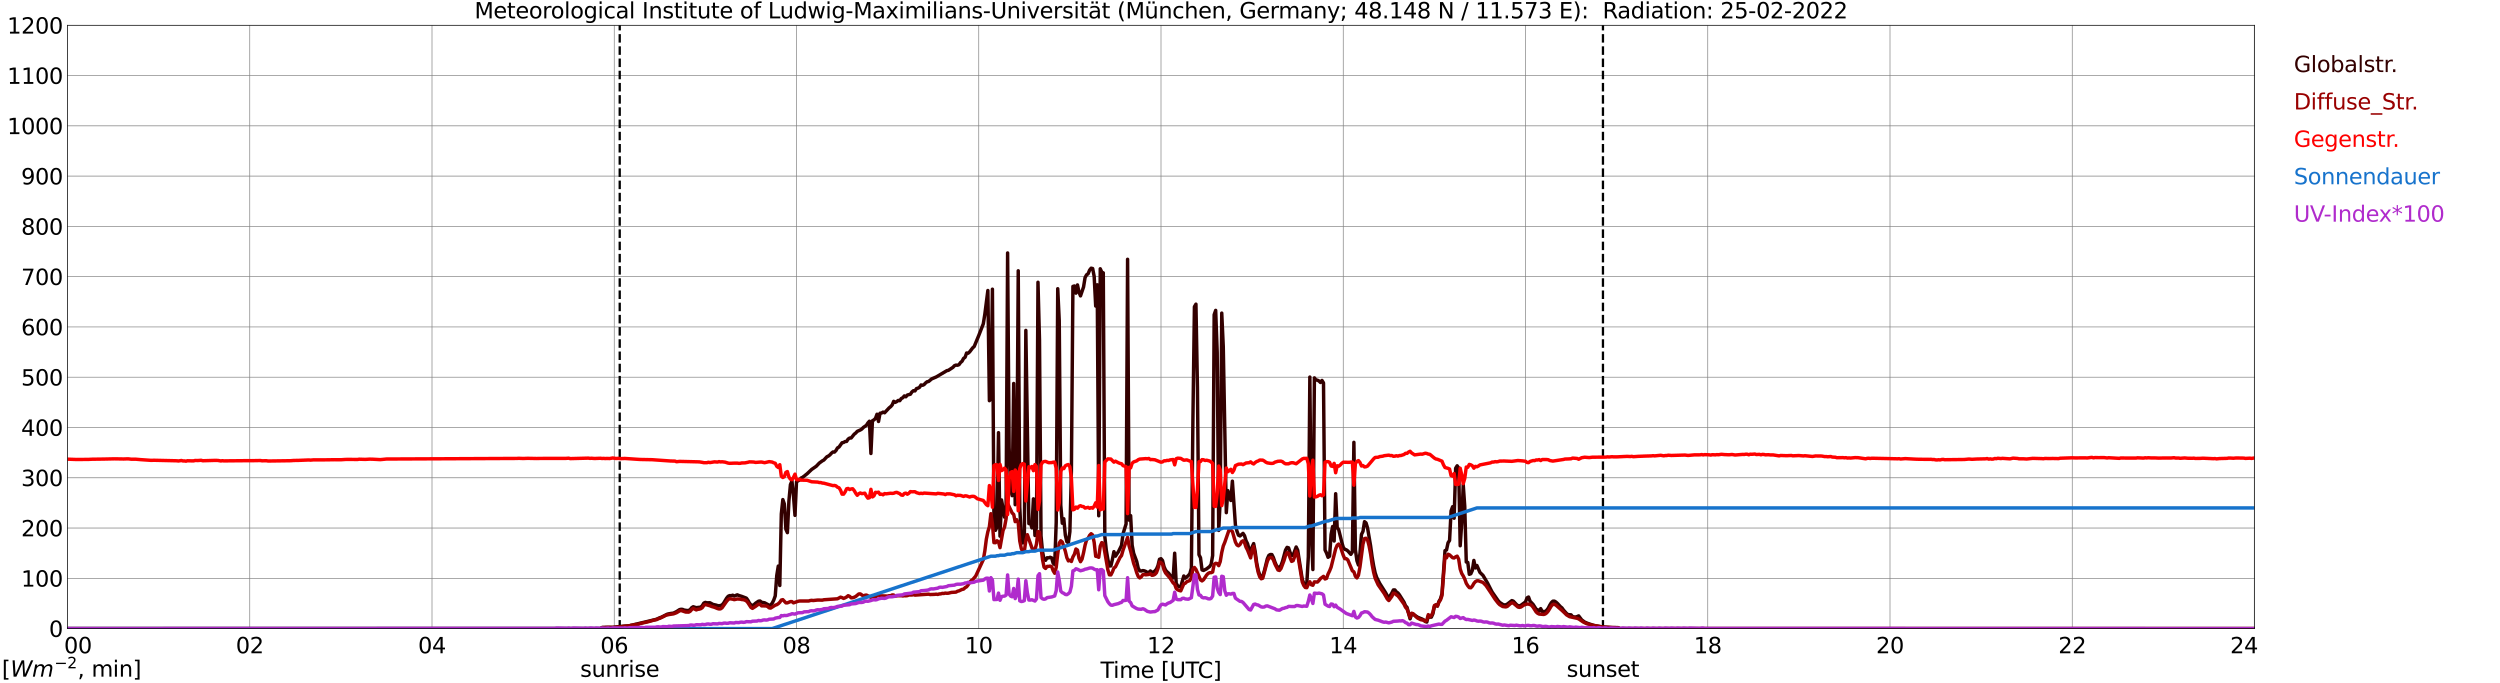 <?xml version="1.0" encoding="utf-8" standalone="no"?>
<!DOCTYPE svg PUBLIC "-//W3C//DTD SVG 1.1//EN"
  "http://www.w3.org/Graphics/SVG/1.1/DTD/svg11.dtd">
<svg xmlns:xlink="http://www.w3.org/1999/xlink" width="1085.4pt" height="296.64pt" viewBox="0 0 1085.4 296.64" xmlns="http://www.w3.org/2000/svg" version="1.1">
 <defs>
  <style type="text/css">*{stroke-linejoin: round; stroke-linecap: butt}</style>
 </defs>
 <g id="figure_1">
  <g id="patch_1">
   <path d="M 0 296.64 
L 1085.4 296.64 
L 1085.4 0 
L 0 0 
z
" style="fill: #ffffff"/>
  </g>
  <g id="axes_1">
   <g id="patch_2">
    <path d="M 29.306 272.909 
L 978.814 272.909 
L 978.814 10.976 
L 29.306 10.976 
z
" style="fill: #ffffff"/>
   </g>
   <g id="patch_3">
    <path d="M 978.814 272.909 
L 978.814 272.909 
L 978.814 10.976 
L 978.814 10.976 
z
" clip-path="url(#pb5a8525631)" style="fill: #d3d3d3; opacity: 0.25; stroke: #d3d3d3; stroke-linejoin: miter"/>
   </g>
   <g id="matplotlib.axis_1">
    <g id="xtick_1">
     <g id="line2d_1">
      <path d="M 29.306 272.909 
L 29.306 10.976 
" clip-path="url(#pb5a8525631)" style="fill: none; stroke: #808080; stroke-width: 0.3; stroke-linecap: square"/>
     </g>
     <g id="line2d_2"/>
     <g id="text_1">
      <!--    00 -->
      <g transform="translate(18.733 283.627) scale(0.095 -0.095)">
       <defs>
        <path id="DejaVuSans-20" transform="scale(0.016)"/>
        <path id="DejaVuSans-30" d="M 2034 4250 
Q 1547 4250 1301 3770 
Q 1056 3291 1056 2328 
Q 1056 1369 1301 889 
Q 1547 409 2034 409 
Q 2525 409 2770 889 
Q 3016 1369 3016 2328 
Q 3016 3291 2770 3770 
Q 2525 4250 2034 4250 
z
M 2034 4750 
Q 2819 4750 3233 4129 
Q 3647 3509 3647 2328 
Q 3647 1150 3233 529 
Q 2819 -91 2034 -91 
Q 1250 -91 836 529 
Q 422 1150 422 2328 
Q 422 3509 836 4129 
Q 1250 4750 2034 4750 
z
" transform="scale(0.016)"/>
       </defs>
       <use xlink:href="#DejaVuSans-20"/>
       <use xlink:href="#DejaVuSans-20" transform="translate(31.787 0)"/>
       <use xlink:href="#DejaVuSans-20" transform="translate(63.574 0)"/>
       <use xlink:href="#DejaVuSans-30" transform="translate(95.361 0)"/>
       <use xlink:href="#DejaVuSans-30" transform="translate(158.984 0)"/>
      </g>
     </g>
    </g>
    <g id="xtick_2">
     <g id="line2d_3">
      <path d="M 108.431 272.909 
L 108.431 10.976 
" clip-path="url(#pb5a8525631)" style="fill: none; stroke: #808080; stroke-width: 0.3; stroke-linecap: square"/>
     </g>
     <g id="line2d_4"/>
     <g id="text_2">
      <!-- 02 -->
      <g transform="translate(102.387 283.627) scale(0.095 -0.095)">
       <defs>
        <path id="DejaVuSans-32" d="M 1228 531 
L 3431 531 
L 3431 0 
L 469 0 
L 469 531 
Q 828 903 1448 1529 
Q 2069 2156 2228 2338 
Q 2531 2678 2651 2914 
Q 2772 3150 2772 3378 
Q 2772 3750 2511 3984 
Q 2250 4219 1831 4219 
Q 1534 4219 1204 4116 
Q 875 4013 500 3803 
L 500 4441 
Q 881 4594 1212 4672 
Q 1544 4750 1819 4750 
Q 2544 4750 2975 4387 
Q 3406 4025 3406 3419 
Q 3406 3131 3298 2873 
Q 3191 2616 2906 2266 
Q 2828 2175 2409 1742 
Q 1991 1309 1228 531 
z
" transform="scale(0.016)"/>
       </defs>
       <use xlink:href="#DejaVuSans-30"/>
       <use xlink:href="#DejaVuSans-32" transform="translate(63.623 0)"/>
      </g>
     </g>
    </g>
    <g id="xtick_3">
     <g id="line2d_5">
      <path d="M 187.557 272.909 
L 187.557 10.976 
" clip-path="url(#pb5a8525631)" style="fill: none; stroke: #808080; stroke-width: 0.3; stroke-linecap: square"/>
     </g>
     <g id="line2d_6"/>
     <g id="text_3">
      <!-- 04 -->
      <g transform="translate(181.513 283.627) scale(0.095 -0.095)">
       <defs>
        <path id="DejaVuSans-34" d="M 2419 4116 
L 825 1625 
L 2419 1625 
L 2419 4116 
z
M 2253 4666 
L 3047 4666 
L 3047 1625 
L 3713 1625 
L 3713 1100 
L 3047 1100 
L 3047 0 
L 2419 0 
L 2419 1100 
L 313 1100 
L 313 1709 
L 2253 4666 
z
" transform="scale(0.016)"/>
       </defs>
       <use xlink:href="#DejaVuSans-30"/>
       <use xlink:href="#DejaVuSans-34" transform="translate(63.623 0)"/>
      </g>
     </g>
    </g>
    <g id="xtick_4">
     <g id="line2d_7">
      <path d="M 266.683 272.909 
L 266.683 10.976 
" clip-path="url(#pb5a8525631)" style="fill: none; stroke: #808080; stroke-width: 0.3; stroke-linecap: square"/>
     </g>
     <g id="line2d_8"/>
     <g id="text_4">
      <!-- 06 -->
      <g transform="translate(260.638 283.627) scale(0.095 -0.095)">
       <defs>
        <path id="DejaVuSans-36" d="M 2113 2584 
Q 1688 2584 1439 2293 
Q 1191 2003 1191 1497 
Q 1191 994 1439 701 
Q 1688 409 2113 409 
Q 2538 409 2786 701 
Q 3034 994 3034 1497 
Q 3034 2003 2786 2293 
Q 2538 2584 2113 2584 
z
M 3366 4563 
L 3366 3988 
Q 3128 4100 2886 4159 
Q 2644 4219 2406 4219 
Q 1781 4219 1451 3797 
Q 1122 3375 1075 2522 
Q 1259 2794 1537 2939 
Q 1816 3084 2150 3084 
Q 2853 3084 3261 2657 
Q 3669 2231 3669 1497 
Q 3669 778 3244 343 
Q 2819 -91 2113 -91 
Q 1303 -91 875 529 
Q 447 1150 447 2328 
Q 447 3434 972 4092 
Q 1497 4750 2381 4750 
Q 2619 4750 2861 4703 
Q 3103 4656 3366 4563 
z
" transform="scale(0.016)"/>
       </defs>
       <use xlink:href="#DejaVuSans-30"/>
       <use xlink:href="#DejaVuSans-36" transform="translate(63.623 0)"/>
      </g>
     </g>
    </g>
    <g id="xtick_5">
     <g id="line2d_9">
      <path d="M 345.808 272.909 
L 345.808 10.976 
" clip-path="url(#pb5a8525631)" style="fill: none; stroke: #808080; stroke-width: 0.3; stroke-linecap: square"/>
     </g>
     <g id="line2d_10"/>
     <g id="text_5">
      <!-- 08 -->
      <g transform="translate(339.764 283.627) scale(0.095 -0.095)">
       <defs>
        <path id="DejaVuSans-38" d="M 2034 2216 
Q 1584 2216 1326 1975 
Q 1069 1734 1069 1313 
Q 1069 891 1326 650 
Q 1584 409 2034 409 
Q 2484 409 2743 651 
Q 3003 894 3003 1313 
Q 3003 1734 2745 1975 
Q 2488 2216 2034 2216 
z
M 1403 2484 
Q 997 2584 770 2862 
Q 544 3141 544 3541 
Q 544 4100 942 4425 
Q 1341 4750 2034 4750 
Q 2731 4750 3128 4425 
Q 3525 4100 3525 3541 
Q 3525 3141 3298 2862 
Q 3072 2584 2669 2484 
Q 3125 2378 3379 2068 
Q 3634 1759 3634 1313 
Q 3634 634 3220 271 
Q 2806 -91 2034 -91 
Q 1263 -91 848 271 
Q 434 634 434 1313 
Q 434 1759 690 2068 
Q 947 2378 1403 2484 
z
M 1172 3481 
Q 1172 3119 1398 2916 
Q 1625 2713 2034 2713 
Q 2441 2713 2670 2916 
Q 2900 3119 2900 3481 
Q 2900 3844 2670 4047 
Q 2441 4250 2034 4250 
Q 1625 4250 1398 4047 
Q 1172 3844 1172 3481 
z
" transform="scale(0.016)"/>
       </defs>
       <use xlink:href="#DejaVuSans-30"/>
       <use xlink:href="#DejaVuSans-38" transform="translate(63.623 0)"/>
      </g>
     </g>
    </g>
    <g id="xtick_6">
     <g id="line2d_11">
      <path d="M 424.934 272.909 
L 424.934 10.976 
" clip-path="url(#pb5a8525631)" style="fill: none; stroke: #808080; stroke-width: 0.3; stroke-linecap: square"/>
     </g>
     <g id="line2d_12"/>
     <g id="text_6">
      <!-- 10 -->
      <g transform="translate(418.89 283.627) scale(0.095 -0.095)">
       <defs>
        <path id="DejaVuSans-31" d="M 794 531 
L 1825 531 
L 1825 4091 
L 703 3866 
L 703 4441 
L 1819 4666 
L 2450 4666 
L 2450 531 
L 3481 531 
L 3481 0 
L 794 0 
L 794 531 
z
" transform="scale(0.016)"/>
       </defs>
       <use xlink:href="#DejaVuSans-31"/>
       <use xlink:href="#DejaVuSans-30" transform="translate(63.623 0)"/>
      </g>
     </g>
    </g>
    <g id="xtick_7">
     <g id="line2d_13">
      <path d="M 504.06 272.909 
L 504.06 10.976 
" clip-path="url(#pb5a8525631)" style="fill: none; stroke: #808080; stroke-width: 0.3; stroke-linecap: square"/>
     </g>
     <g id="line2d_14"/>
     <g id="text_7">
      <!-- 12 -->
      <g transform="translate(498.015 283.627) scale(0.095 -0.095)">
       <use xlink:href="#DejaVuSans-31"/>
       <use xlink:href="#DejaVuSans-32" transform="translate(63.623 0)"/>
      </g>
     </g>
    </g>
    <g id="xtick_8">
     <g id="line2d_15">
      <path d="M 583.185 272.909 
L 583.185 10.976 
" clip-path="url(#pb5a8525631)" style="fill: none; stroke: #808080; stroke-width: 0.3; stroke-linecap: square"/>
     </g>
     <g id="line2d_16"/>
     <g id="text_8">
      <!-- 14 -->
      <g transform="translate(577.141 283.627) scale(0.095 -0.095)">
       <use xlink:href="#DejaVuSans-31"/>
       <use xlink:href="#DejaVuSans-34" transform="translate(63.623 0)"/>
      </g>
     </g>
    </g>
    <g id="xtick_9">
     <g id="line2d_17">
      <path d="M 662.311 272.909 
L 662.311 10.976 
" clip-path="url(#pb5a8525631)" style="fill: none; stroke: #808080; stroke-width: 0.3; stroke-linecap: square"/>
     </g>
     <g id="line2d_18"/>
     <g id="text_9">
      <!-- 16 -->
      <g transform="translate(656.267 283.627) scale(0.095 -0.095)">
       <use xlink:href="#DejaVuSans-31"/>
       <use xlink:href="#DejaVuSans-36" transform="translate(63.623 0)"/>
      </g>
     </g>
    </g>
    <g id="xtick_10">
     <g id="line2d_19">
      <path d="M 741.437 272.909 
L 741.437 10.976 
" clip-path="url(#pb5a8525631)" style="fill: none; stroke: #808080; stroke-width: 0.3; stroke-linecap: square"/>
     </g>
     <g id="line2d_20"/>
     <g id="text_10">
      <!-- 18 -->
      <g transform="translate(735.392 283.627) scale(0.095 -0.095)">
       <use xlink:href="#DejaVuSans-31"/>
       <use xlink:href="#DejaVuSans-38" transform="translate(63.623 0)"/>
      </g>
     </g>
    </g>
    <g id="xtick_11">
     <g id="line2d_21">
      <path d="M 820.562 272.909 
L 820.562 10.976 
" clip-path="url(#pb5a8525631)" style="fill: none; stroke: #808080; stroke-width: 0.3; stroke-linecap: square"/>
     </g>
     <g id="line2d_22"/>
     <g id="text_11">
      <!-- 20 -->
      <g transform="translate(814.518 283.627) scale(0.095 -0.095)">
       <use xlink:href="#DejaVuSans-32"/>
       <use xlink:href="#DejaVuSans-30" transform="translate(63.623 0)"/>
      </g>
     </g>
    </g>
    <g id="xtick_12">
     <g id="line2d_23">
      <path d="M 899.688 272.909 
L 899.688 10.976 
" clip-path="url(#pb5a8525631)" style="fill: none; stroke: #808080; stroke-width: 0.3; stroke-linecap: square"/>
     </g>
     <g id="line2d_24"/>
     <g id="text_12">
      <!-- 22 -->
      <g transform="translate(893.644 283.627) scale(0.095 -0.095)">
       <use xlink:href="#DejaVuSans-32"/>
       <use xlink:href="#DejaVuSans-32" transform="translate(63.623 0)"/>
      </g>
     </g>
    </g>
    <g id="xtick_13">
     <g id="line2d_25">
      <path d="M 978.814 272.909 
L 978.814 10.976 
" clip-path="url(#pb5a8525631)" style="fill: none; stroke: #808080; stroke-width: 0.3; stroke-linecap: square"/>
     </g>
     <g id="line2d_26"/>
     <g id="text_13">
      <!-- 24    -->
      <g transform="translate(968.241 283.627) scale(0.095 -0.095)">
       <use xlink:href="#DejaVuSans-32"/>
       <use xlink:href="#DejaVuSans-34" transform="translate(63.623 0)"/>
       <use xlink:href="#DejaVuSans-20" transform="translate(127.246 0)"/>
       <use xlink:href="#DejaVuSans-20" transform="translate(159.033 0)"/>
       <use xlink:href="#DejaVuSans-20" transform="translate(190.82 0)"/>
      </g>
     </g>
    </g>
    <g id="text_14">
     <!-- Time [UTC] -->
     <g transform="translate(477.806 294.322) scale(0.095 -0.095)">
      <defs>
       <path id="DejaVuSans-54" d="M -19 4666 
L 3928 4666 
L 3928 4134 
L 2272 4134 
L 2272 0 
L 1638 0 
L 1638 4134 
L -19 4134 
L -19 4666 
z
" transform="scale(0.016)"/>
       <path id="DejaVuSans-69" d="M 603 3500 
L 1178 3500 
L 1178 0 
L 603 0 
L 603 3500 
z
M 603 4863 
L 1178 4863 
L 1178 4134 
L 603 4134 
L 603 4863 
z
" transform="scale(0.016)"/>
       <path id="DejaVuSans-6d" d="M 3328 2828 
Q 3544 3216 3844 3400 
Q 4144 3584 4550 3584 
Q 5097 3584 5394 3201 
Q 5691 2819 5691 2113 
L 5691 0 
L 5113 0 
L 5113 2094 
Q 5113 2597 4934 2840 
Q 4756 3084 4391 3084 
Q 3944 3084 3684 2787 
Q 3425 2491 3425 1978 
L 3425 0 
L 2847 0 
L 2847 2094 
Q 2847 2600 2669 2842 
Q 2491 3084 2119 3084 
Q 1678 3084 1418 2786 
Q 1159 2488 1159 1978 
L 1159 0 
L 581 0 
L 581 3500 
L 1159 3500 
L 1159 2956 
Q 1356 3278 1631 3431 
Q 1906 3584 2284 3584 
Q 2666 3584 2933 3390 
Q 3200 3197 3328 2828 
z
" transform="scale(0.016)"/>
       <path id="DejaVuSans-65" d="M 3597 1894 
L 3597 1613 
L 953 1613 
Q 991 1019 1311 708 
Q 1631 397 2203 397 
Q 2534 397 2845 478 
Q 3156 559 3463 722 
L 3463 178 
Q 3153 47 2828 -22 
Q 2503 -91 2169 -91 
Q 1331 -91 842 396 
Q 353 884 353 1716 
Q 353 2575 817 3079 
Q 1281 3584 2069 3584 
Q 2775 3584 3186 3129 
Q 3597 2675 3597 1894 
z
M 3022 2063 
Q 3016 2534 2758 2815 
Q 2500 3097 2075 3097 
Q 1594 3097 1305 2825 
Q 1016 2553 972 2059 
L 3022 2063 
z
" transform="scale(0.016)"/>
       <path id="DejaVuSans-5b" d="M 550 4863 
L 1875 4863 
L 1875 4416 
L 1125 4416 
L 1125 -397 
L 1875 -397 
L 1875 -844 
L 550 -844 
L 550 4863 
z
" transform="scale(0.016)"/>
       <path id="DejaVuSans-55" d="M 556 4666 
L 1191 4666 
L 1191 1831 
Q 1191 1081 1462 751 
Q 1734 422 2344 422 
Q 2950 422 3222 751 
Q 3494 1081 3494 1831 
L 3494 4666 
L 4128 4666 
L 4128 1753 
Q 4128 841 3676 375 
Q 3225 -91 2344 -91 
Q 1459 -91 1007 375 
Q 556 841 556 1753 
L 556 4666 
z
" transform="scale(0.016)"/>
       <path id="DejaVuSans-43" d="M 4122 4306 
L 4122 3641 
Q 3803 3938 3442 4084 
Q 3081 4231 2675 4231 
Q 1875 4231 1450 3742 
Q 1025 3253 1025 2328 
Q 1025 1406 1450 917 
Q 1875 428 2675 428 
Q 3081 428 3442 575 
Q 3803 722 4122 1019 
L 4122 359 
Q 3791 134 3420 21 
Q 3050 -91 2638 -91 
Q 1578 -91 968 557 
Q 359 1206 359 2328 
Q 359 3453 968 4101 
Q 1578 4750 2638 4750 
Q 3056 4750 3426 4639 
Q 3797 4528 4122 4306 
z
" transform="scale(0.016)"/>
       <path id="DejaVuSans-5d" d="M 1947 4863 
L 1947 -844 
L 622 -844 
L 622 -397 
L 1369 -397 
L 1369 4416 
L 622 4416 
L 622 4863 
L 1947 4863 
z
" transform="scale(0.016)"/>
      </defs>
      <use xlink:href="#DejaVuSans-54"/>
      <use xlink:href="#DejaVuSans-69" transform="translate(57.959 0)"/>
      <use xlink:href="#DejaVuSans-6d" transform="translate(85.742 0)"/>
      <use xlink:href="#DejaVuSans-65" transform="translate(183.154 0)"/>
      <use xlink:href="#DejaVuSans-20" transform="translate(244.678 0)"/>
      <use xlink:href="#DejaVuSans-5b" transform="translate(276.465 0)"/>
      <use xlink:href="#DejaVuSans-55" transform="translate(315.479 0)"/>
      <use xlink:href="#DejaVuSans-54" transform="translate(388.672 0)"/>
      <use xlink:href="#DejaVuSans-43" transform="translate(443.881 0)"/>
      <use xlink:href="#DejaVuSans-5d" transform="translate(513.705 0)"/>
     </g>
    </g>
   </g>
   <g id="matplotlib.axis_2">
    <g id="ytick_1">
     <g id="line2d_27">
      <path d="M 29.306 272.909 
L 978.814 272.909 
" clip-path="url(#pb5a8525631)" style="fill: none; stroke: #808080; stroke-width: 0.3; stroke-linecap: square"/>
     </g>
     <g id="line2d_28"/>
     <g id="text_15">
      <!-- 0 -->
      <g transform="translate(21.261 276.518) scale(0.095 -0.095)">
       <use xlink:href="#DejaVuSans-30"/>
      </g>
     </g>
    </g>
    <g id="ytick_2">
     <g id="line2d_29">
      <path d="M 29.306 251.081 
L 978.814 251.081 
" clip-path="url(#pb5a8525631)" style="fill: none; stroke: #808080; stroke-width: 0.3; stroke-linecap: square"/>
     </g>
     <g id="line2d_30"/>
     <g id="text_16">
      <!-- 100 -->
      <g transform="translate(9.173 254.69) scale(0.095 -0.095)">
       <use xlink:href="#DejaVuSans-31"/>
       <use xlink:href="#DejaVuSans-30" transform="translate(63.623 0)"/>
       <use xlink:href="#DejaVuSans-30" transform="translate(127.246 0)"/>
      </g>
     </g>
    </g>
    <g id="ytick_3">
     <g id="line2d_31">
      <path d="M 29.306 229.253 
L 978.814 229.253 
" clip-path="url(#pb5a8525631)" style="fill: none; stroke: #808080; stroke-width: 0.3; stroke-linecap: square"/>
     </g>
     <g id="line2d_32"/>
     <g id="text_17">
      <!-- 200 -->
      <g transform="translate(9.173 232.863) scale(0.095 -0.095)">
       <use xlink:href="#DejaVuSans-32"/>
       <use xlink:href="#DejaVuSans-30" transform="translate(63.623 0)"/>
       <use xlink:href="#DejaVuSans-30" transform="translate(127.246 0)"/>
      </g>
     </g>
    </g>
    <g id="ytick_4">
     <g id="line2d_33">
      <path d="M 29.306 207.426 
L 978.814 207.426 
" clip-path="url(#pb5a8525631)" style="fill: none; stroke: #808080; stroke-width: 0.3; stroke-linecap: square"/>
     </g>
     <g id="line2d_34"/>
     <g id="text_18">
      <!-- 300 -->
      <g transform="translate(9.173 211.035) scale(0.095 -0.095)">
       <defs>
        <path id="DejaVuSans-33" d="M 2597 2516 
Q 3050 2419 3304 2112 
Q 3559 1806 3559 1356 
Q 3559 666 3084 287 
Q 2609 -91 1734 -91 
Q 1441 -91 1130 -33 
Q 819 25 488 141 
L 488 750 
Q 750 597 1062 519 
Q 1375 441 1716 441 
Q 2309 441 2620 675 
Q 2931 909 2931 1356 
Q 2931 1769 2642 2001 
Q 2353 2234 1838 2234 
L 1294 2234 
L 1294 2753 
L 1863 2753 
Q 2328 2753 2575 2939 
Q 2822 3125 2822 3475 
Q 2822 3834 2567 4026 
Q 2313 4219 1838 4219 
Q 1578 4219 1281 4162 
Q 984 4106 628 3988 
L 628 4550 
Q 988 4650 1302 4700 
Q 1616 4750 1894 4750 
Q 2613 4750 3031 4423 
Q 3450 4097 3450 3541 
Q 3450 3153 3228 2886 
Q 3006 2619 2597 2516 
z
" transform="scale(0.016)"/>
       </defs>
       <use xlink:href="#DejaVuSans-33"/>
       <use xlink:href="#DejaVuSans-30" transform="translate(63.623 0)"/>
       <use xlink:href="#DejaVuSans-30" transform="translate(127.246 0)"/>
      </g>
     </g>
    </g>
    <g id="ytick_5">
     <g id="line2d_35">
      <path d="M 29.306 185.598 
L 978.814 185.598 
" clip-path="url(#pb5a8525631)" style="fill: none; stroke: #808080; stroke-width: 0.3; stroke-linecap: square"/>
     </g>
     <g id="line2d_36"/>
     <g id="text_19">
      <!-- 400 -->
      <g transform="translate(9.173 189.207) scale(0.095 -0.095)">
       <use xlink:href="#DejaVuSans-34"/>
       <use xlink:href="#DejaVuSans-30" transform="translate(63.623 0)"/>
       <use xlink:href="#DejaVuSans-30" transform="translate(127.246 0)"/>
      </g>
     </g>
    </g>
    <g id="ytick_6">
     <g id="line2d_37">
      <path d="M 29.306 163.77 
L 978.814 163.77 
" clip-path="url(#pb5a8525631)" style="fill: none; stroke: #808080; stroke-width: 0.3; stroke-linecap: square"/>
     </g>
     <g id="line2d_38"/>
     <g id="text_20">
      <!-- 500 -->
      <g transform="translate(9.173 167.379) scale(0.095 -0.095)">
       <defs>
        <path id="DejaVuSans-35" d="M 691 4666 
L 3169 4666 
L 3169 4134 
L 1269 4134 
L 1269 2991 
Q 1406 3038 1543 3061 
Q 1681 3084 1819 3084 
Q 2600 3084 3056 2656 
Q 3513 2228 3513 1497 
Q 3513 744 3044 326 
Q 2575 -91 1722 -91 
Q 1428 -91 1123 -41 
Q 819 9 494 109 
L 494 744 
Q 775 591 1075 516 
Q 1375 441 1709 441 
Q 2250 441 2565 725 
Q 2881 1009 2881 1497 
Q 2881 1984 2565 2268 
Q 2250 2553 1709 2553 
Q 1456 2553 1204 2497 
Q 953 2441 691 2322 
L 691 4666 
z
" transform="scale(0.016)"/>
       </defs>
       <use xlink:href="#DejaVuSans-35"/>
       <use xlink:href="#DejaVuSans-30" transform="translate(63.623 0)"/>
       <use xlink:href="#DejaVuSans-30" transform="translate(127.246 0)"/>
      </g>
     </g>
    </g>
    <g id="ytick_7">
     <g id="line2d_39">
      <path d="M 29.306 141.942 
L 978.814 141.942 
" clip-path="url(#pb5a8525631)" style="fill: none; stroke: #808080; stroke-width: 0.3; stroke-linecap: square"/>
     </g>
     <g id="line2d_40"/>
     <g id="text_21">
      <!-- 600 -->
      <g transform="translate(9.173 145.551) scale(0.095 -0.095)">
       <use xlink:href="#DejaVuSans-36"/>
       <use xlink:href="#DejaVuSans-30" transform="translate(63.623 0)"/>
       <use xlink:href="#DejaVuSans-30" transform="translate(127.246 0)"/>
      </g>
     </g>
    </g>
    <g id="ytick_8">
     <g id="line2d_41">
      <path d="M 29.306 120.114 
L 978.814 120.114 
" clip-path="url(#pb5a8525631)" style="fill: none; stroke: #808080; stroke-width: 0.3; stroke-linecap: square"/>
     </g>
     <g id="line2d_42"/>
     <g id="text_22">
      <!-- 700 -->
      <g transform="translate(9.173 123.724) scale(0.095 -0.095)">
       <defs>
        <path id="DejaVuSans-37" d="M 525 4666 
L 3525 4666 
L 3525 4397 
L 1831 0 
L 1172 0 
L 2766 4134 
L 525 4134 
L 525 4666 
z
" transform="scale(0.016)"/>
       </defs>
       <use xlink:href="#DejaVuSans-37"/>
       <use xlink:href="#DejaVuSans-30" transform="translate(63.623 0)"/>
       <use xlink:href="#DejaVuSans-30" transform="translate(127.246 0)"/>
      </g>
     </g>
    </g>
    <g id="ytick_9">
     <g id="line2d_43">
      <path d="M 29.306 98.287 
L 978.814 98.287 
" clip-path="url(#pb5a8525631)" style="fill: none; stroke: #808080; stroke-width: 0.3; stroke-linecap: square"/>
     </g>
     <g id="line2d_44"/>
     <g id="text_23">
      <!-- 800 -->
      <g transform="translate(9.173 101.896) scale(0.095 -0.095)">
       <use xlink:href="#DejaVuSans-38"/>
       <use xlink:href="#DejaVuSans-30" transform="translate(63.623 0)"/>
       <use xlink:href="#DejaVuSans-30" transform="translate(127.246 0)"/>
      </g>
     </g>
    </g>
    <g id="ytick_10">
     <g id="line2d_45">
      <path d="M 29.306 76.459 
L 978.814 76.459 
" clip-path="url(#pb5a8525631)" style="fill: none; stroke: #808080; stroke-width: 0.3; stroke-linecap: square"/>
     </g>
     <g id="line2d_46"/>
     <g id="text_24">
      <!-- 900 -->
      <g transform="translate(9.173 80.068) scale(0.095 -0.095)">
       <defs>
        <path id="DejaVuSans-39" d="M 703 97 
L 703 672 
Q 941 559 1184 500 
Q 1428 441 1663 441 
Q 2288 441 2617 861 
Q 2947 1281 2994 2138 
Q 2813 1869 2534 1725 
Q 2256 1581 1919 1581 
Q 1219 1581 811 2004 
Q 403 2428 403 3163 
Q 403 3881 828 4315 
Q 1253 4750 1959 4750 
Q 2769 4750 3195 4129 
Q 3622 3509 3622 2328 
Q 3622 1225 3098 567 
Q 2575 -91 1691 -91 
Q 1453 -91 1209 -44 
Q 966 3 703 97 
z
M 1959 2075 
Q 2384 2075 2632 2365 
Q 2881 2656 2881 3163 
Q 2881 3666 2632 3958 
Q 2384 4250 1959 4250 
Q 1534 4250 1286 3958 
Q 1038 3666 1038 3163 
Q 1038 2656 1286 2365 
Q 1534 2075 1959 2075 
z
" transform="scale(0.016)"/>
       </defs>
       <use xlink:href="#DejaVuSans-39"/>
       <use xlink:href="#DejaVuSans-30" transform="translate(63.623 0)"/>
       <use xlink:href="#DejaVuSans-30" transform="translate(127.246 0)"/>
      </g>
     </g>
    </g>
    <g id="ytick_11">
     <g id="line2d_47">
      <path d="M 29.306 54.631 
L 978.814 54.631 
" clip-path="url(#pb5a8525631)" style="fill: none; stroke: #808080; stroke-width: 0.3; stroke-linecap: square"/>
     </g>
     <g id="line2d_48"/>
     <g id="text_25">
      <!-- 1000 -->
      <g transform="translate(3.128 58.24) scale(0.095 -0.095)">
       <use xlink:href="#DejaVuSans-31"/>
       <use xlink:href="#DejaVuSans-30" transform="translate(63.623 0)"/>
       <use xlink:href="#DejaVuSans-30" transform="translate(127.246 0)"/>
       <use xlink:href="#DejaVuSans-30" transform="translate(190.869 0)"/>
      </g>
     </g>
    </g>
    <g id="ytick_12">
     <g id="line2d_49">
      <path d="M 29.306 32.803 
L 978.814 32.803 
" clip-path="url(#pb5a8525631)" style="fill: none; stroke: #808080; stroke-width: 0.3; stroke-linecap: square"/>
     </g>
     <g id="line2d_50"/>
     <g id="text_26">
      <!-- 1100 -->
      <g transform="translate(3.128 36.413) scale(0.095 -0.095)">
       <use xlink:href="#DejaVuSans-31"/>
       <use xlink:href="#DejaVuSans-31" transform="translate(63.623 0)"/>
       <use xlink:href="#DejaVuSans-30" transform="translate(127.246 0)"/>
       <use xlink:href="#DejaVuSans-30" transform="translate(190.869 0)"/>
      </g>
     </g>
    </g>
    <g id="ytick_13">
     <g id="line2d_51">
      <path d="M 29.306 10.976 
L 978.814 10.976 
" clip-path="url(#pb5a8525631)" style="fill: none; stroke: #808080; stroke-width: 0.3; stroke-linecap: square"/>
     </g>
     <g id="line2d_52"/>
     <g id="text_27">
      <!-- 1200 -->
      <g transform="translate(3.128 14.585) scale(0.095 -0.095)">
       <use xlink:href="#DejaVuSans-31"/>
       <use xlink:href="#DejaVuSans-32" transform="translate(63.623 0)"/>
       <use xlink:href="#DejaVuSans-30" transform="translate(127.246 0)"/>
       <use xlink:href="#DejaVuSans-30" transform="translate(190.869 0)"/>
      </g>
     </g>
    </g>
   </g>
   <g id="line2d_53">
    <path d="M 269.057 272.909 
L 269.057 10.976 
" clip-path="url(#pb5a8525631)" style="fill: none; stroke-dasharray: 3.7,1.6; stroke-dashoffset: 0; stroke: #000000"/>
   </g>
   <g id="line2d_54">
    <path d="M 695.939 272.909 
L 695.939 10.976 
" clip-path="url(#pb5a8525631)" style="fill: none; stroke-dasharray: 3.7,1.6; stroke-dashoffset: 0; stroke: #000000"/>
   </g>
   <g id="line2d_55">
    <path d="M 29.306 272.909 
L 260.748 272.909 
L 261.408 272.409 
L 266.023 272.391 
L 269.32 271.988 
L 273.277 271.667 
L 284.486 268.999 
L 285.145 268.796 
L 286.464 268.19 
L 287.124 267.969 
L 289.761 266.636 
L 291.08 266.365 
L 292.399 266.197 
L 293.717 265.538 
L 295.036 264.678 
L 295.696 264.525 
L 296.355 264.577 
L 297.014 264.863 
L 298.333 265.066 
L 298.992 265.031 
L 299.652 264.66 
L 300.311 263.833 
L 300.971 263.429 
L 302.289 263.833 
L 304.267 263.58 
L 304.927 262.923 
L 305.586 261.825 
L 306.246 261.537 
L 306.905 261.722 
L 308.224 261.689 
L 309.543 262.416 
L 310.861 262.702 
L 311.521 262.923 
L 312.18 263.023 
L 312.839 262.888 
L 313.499 262.634 
L 314.158 261.875 
L 315.477 259.681 
L 316.136 258.887 
L 316.796 258.583 
L 317.455 258.633 
L 318.114 258.415 
L 318.774 258.786 
L 320.093 258.245 
L 320.752 258.533 
L 322.071 258.937 
L 324.049 259.696 
L 324.708 260.609 
L 325.368 261.825 
L 326.027 262.617 
L 326.686 262.837 
L 327.346 262.549 
L 328.005 261.91 
L 329.324 261.015 
L 329.983 260.93 
L 330.643 261.486 
L 331.961 261.707 
L 333.94 262.77 
L 334.599 262.685 
L 335.258 261.857 
L 335.918 260.559 
L 336.577 258.736 
L 337.236 249.857 
L 337.896 245.77 
L 338.555 254.194 
L 339.215 223.133 
L 339.874 216.903 
L 340.533 218.811 
L 341.193 229.784 
L 341.852 231.253 
L 342.512 217.495 
L 343.171 210.42 
L 343.83 208.833 
L 344.49 215.198 
L 345.149 223.757 
L 345.808 209.154 
L 347.127 208.395 
L 347.787 207.535 
L 348.446 207.247 
L 350.424 205.677 
L 351.743 204.426 
L 352.402 203.802 
L 354.38 202.436 
L 355.699 201.052 
L 357.018 200.089 
L 357.677 199.733 
L 358.996 198.317 
L 359.655 197.996 
L 360.315 197.49 
L 360.974 196.763 
L 361.634 196.224 
L 362.293 196.274 
L 362.952 195.582 
L 363.612 194.451 
L 364.271 194.08 
L 365.59 192.222 
L 366.249 192.105 
L 366.909 191.699 
L 367.568 191.648 
L 368.227 190.636 
L 368.887 190.179 
L 369.546 190.147 
L 370.865 188.507 
L 371.524 188.001 
L 372.184 187.276 
L 373.502 186.685 
L 374.162 186.279 
L 374.821 185.587 
L 376.14 184.677 
L 376.799 183.629 
L 377.459 182.887 
L 378.118 196.881 
L 378.777 182.684 
L 379.437 182.295 
L 380.096 181.653 
L 380.756 179.848 
L 381.415 182.987 
L 382.074 179.41 
L 382.734 179.324 
L 383.393 178.918 
L 384.053 179.207 
L 386.031 177.078 
L 386.69 176.557 
L 387.349 175.812 
L 388.009 174.243 
L 388.668 174.682 
L 389.328 174.346 
L 389.987 173.854 
L 390.646 173.957 
L 391.306 173.027 
L 391.965 172.674 
L 392.624 171.896 
L 393.284 172.268 
L 393.943 171.493 
L 395.262 171.154 
L 395.921 170.159 
L 396.581 169.618 
L 397.24 169.718 
L 397.899 168.705 
L 398.559 168.52 
L 399.218 168.166 
L 399.878 167.136 
L 400.537 167.289 
L 401.196 166.968 
L 401.856 166.258 
L 402.515 165.734 
L 403.175 165.617 
L 404.493 164.503 
L 406.471 163.659 
L 411.087 160.924 
L 411.746 160.788 
L 413.725 159.49 
L 414.384 158.763 
L 415.043 158.51 
L 415.703 158.577 
L 416.362 158.324 
L 417.022 157.396 
L 417.681 156.838 
L 418.34 155.606 
L 419 155.133 
L 419.659 153.26 
L 420.318 153.36 
L 420.978 152.771 
L 422.297 151.031 
L 422.956 150.44 
L 424.934 145.664 
L 426.912 140.582 
L 427.572 136.429 
L 428.89 126.13 
L 429.55 173.957 
L 430.209 173.28 
L 430.869 125.556 
L 431.528 226.018 
L 432.187 230.24 
L 432.847 228.821 
L 433.506 187.85 
L 434.165 232.789 
L 434.825 217.054 
L 436.144 224.534 
L 436.803 220.162 
L 437.462 109.823 
L 438.122 194.266 
L 438.781 212.481 
L 439.44 215.198 
L 440.1 166.494 
L 440.759 219.114 
L 441.419 211.957 
L 442.078 117.572 
L 442.737 220.162 
L 443.397 233.429 
L 444.056 235.725 
L 444.716 234.948 
L 445.375 143.451 
L 446.694 227.319 
L 447.353 226.813 
L 448.012 229.192 
L 448.672 216.582 
L 449.331 232.484 
L 449.991 228.889 
L 450.65 122.553 
L 451.309 147.637 
L 451.969 232.586 
L 452.628 239.541 
L 453.287 242.917 
L 453.947 243.256 
L 454.606 242.158 
L 455.266 242.208 
L 455.925 241.955 
L 456.584 242.208 
L 457.244 244.522 
L 457.903 245.111 
L 458.563 226.813 
L 459.222 125.355 
L 459.881 139.214 
L 460.541 219.317 
L 461.2 227.167 
L 461.859 225.226 
L 462.519 232.316 
L 463.178 235.169 
L 463.838 235.675 
L 464.497 230.847 
L 465.156 204.715 
L 465.816 124.358 
L 466.475 124.157 
L 467.134 127.263 
L 467.794 123.701 
L 468.453 126.822 
L 469.113 128.461 
L 470.431 124.596 
L 471.091 120.527 
L 471.75 119.311 
L 472.409 118.872 
L 473.069 117.268 
L 473.728 116.441 
L 474.388 116.594 
L 475.047 120.021 
L 475.706 132.884 
L 476.366 123.651 
L 477.025 223.925 
L 477.685 116.694 
L 478.344 118.146 
L 479.003 118.466 
L 479.663 232.907 
L 480.322 238.967 
L 480.981 242.85 
L 481.641 245.735 
L 482.3 245.703 
L 482.96 242.867 
L 483.619 239.508 
L 484.278 241.466 
L 485.597 239.473 
L 486.916 236.823 
L 487.575 231.759 
L 488.894 227.505 
L 489.553 112.575 
L 490.213 225.815 
L 490.872 223.875 
L 491.532 236.705 
L 492.191 240.215 
L 493.51 243.745 
L 494.169 246.683 
L 494.828 247.846 
L 495.488 247.914 
L 496.147 247.728 
L 496.807 247.829 
L 497.466 248.099 
L 498.125 248.523 
L 498.785 248.538 
L 499.444 247.881 
L 500.103 248.42 
L 500.763 248.403 
L 501.422 247.881 
L 502.082 247.104 
L 502.741 245.585 
L 503.4 242.815 
L 504.06 242.562 
L 504.719 243.339 
L 505.379 246.056 
L 506.038 247.525 
L 506.697 248.27 
L 507.357 248.842 
L 508.675 250.616 
L 509.335 250.935 
L 509.994 240.182 
L 510.654 253.249 
L 511.313 254.346 
L 511.972 254.718 
L 512.632 254.735 
L 513.95 250.075 
L 514.61 251.02 
L 515.929 249.872 
L 516.588 249.079 
L 517.247 246.648 
L 517.907 182.837 
L 518.566 133.187 
L 519.226 132.056 
L 519.885 168.216 
L 520.544 240.824 
L 521.204 242.14 
L 521.863 247.425 
L 522.522 247.661 
L 523.841 246.986 
L 525.16 245.973 
L 525.819 245.011 
L 526.479 241.213 
L 527.138 136.649 
L 527.797 134.757 
L 528.457 153.125 
L 529.116 230.29 
L 529.776 216.853 
L 530.435 135.94 
L 531.094 150.49 
L 532.413 222.574 
L 533.073 213.003 
L 534.391 217.292 
L 535.051 208.901 
L 536.369 227.961 
L 537.029 230.594 
L 537.688 232.348 
L 538.348 232.687 
L 539.666 231.574 
L 540.326 232.586 
L 540.985 234.763 
L 541.644 236.081 
L 542.304 238.495 
L 542.963 240.335 
L 543.623 237.465 
L 544.282 236.013 
L 544.941 239.405 
L 545.601 244.386 
L 546.26 247.628 
L 546.919 249.603 
L 547.579 250.682 
L 548.238 250.075 
L 548.898 247.949 
L 550.216 242.614 
L 550.876 241.128 
L 551.535 240.739 
L 552.195 240.774 
L 552.854 242.073 
L 553.513 243.998 
L 554.173 245.567 
L 554.832 246.327 
L 555.491 246.377 
L 556.151 245.535 
L 556.81 243.71 
L 558.129 238.816 
L 558.788 237.65 
L 559.448 237.853 
L 560.107 239.862 
L 560.766 241.228 
L 561.426 241.042 
L 562.745 237.482 
L 563.404 238.882 
L 565.382 251.494 
L 566.042 253.334 
L 566.701 253.908 
L 567.36 253.484 
L 568.02 241.752 
L 568.679 163.709 
L 569.338 230.897 
L 569.998 247.272 
L 570.657 164.065 
L 571.317 164.942 
L 571.976 165.077 
L 572.635 165.398 
L 573.295 166.055 
L 573.954 165.178 
L 574.613 166.241 
L 575.273 238.781 
L 575.932 240.132 
L 576.592 241.955 
L 577.251 241.466 
L 577.91 232.028 
L 578.57 228.585 
L 579.229 234.883 
L 579.889 214.354 
L 580.548 229.024 
L 581.207 229.969 
L 582.526 235.321 
L 583.185 237.615 
L 583.845 238.51 
L 584.504 238.696 
L 585.164 239.187 
L 586.482 240.671 
L 587.142 239.626 
L 587.801 192.052 
L 588.46 238.681 
L 589.12 243.424 
L 589.779 245.314 
L 590.439 240.268 
L 591.098 232.028 
L 591.757 230.679 
L 592.417 226.492 
L 593.076 227.014 
L 593.736 229.227 
L 595.054 236.941 
L 595.714 241.769 
L 596.373 245.652 
L 597.032 248.724 
L 597.692 250.666 
L 599.011 253.283 
L 601.648 257.453 
L 602.307 258.701 
L 602.967 259.175 
L 603.626 258.498 
L 604.286 257.47 
L 604.945 256.136 
L 605.604 256.136 
L 606.264 256.996 
L 606.923 257.435 
L 607.582 258.28 
L 609.561 261.436 
L 610.22 263.006 
L 610.879 263.697 
L 612.198 268.661 
L 612.858 266.736 
L 613.517 266.653 
L 615.495 267.969 
L 616.814 268.526 
L 617.473 268.779 
L 618.133 269.168 
L 618.792 269.844 
L 619.451 270.062 
L 620.111 267.513 
L 620.77 267.952 
L 621.429 267.936 
L 622.089 266.5 
L 622.748 263.361 
L 623.408 262.669 
L 624.067 263.141 
L 624.726 261.133 
L 625.386 260.017 
L 626.045 257.773 
L 627.364 239.069 
L 628.023 238.764 
L 628.683 235.658 
L 629.342 234.645 
L 630.001 221.832 
L 630.661 219.992 
L 631.32 224.988 
L 631.98 203.296 
L 632.639 202.233 
L 633.298 203.195 
L 633.958 236.941 
L 634.617 227.099 
L 635.276 210.438 
L 635.936 219.856 
L 636.595 243.998 
L 637.255 244.183 
L 637.914 249.333 
L 638.573 249.095 
L 639.233 247.628 
L 639.892 243.321 
L 640.552 246.58 
L 641.211 245.517 
L 642.53 248.523 
L 643.848 249.804 
L 645.827 253.131 
L 647.145 255.73 
L 647.805 257.014 
L 650.442 260.812 
L 651.102 261.537 
L 652.42 262.399 
L 653.08 262.634 
L 653.739 262.602 
L 654.399 262.281 
L 656.377 260.762 
L 657.036 260.997 
L 658.355 262.431 
L 659.014 262.938 
L 659.674 263.073 
L 660.333 262.787 
L 662.311 261.336 
L 662.97 259.579 
L 663.63 259.208 
L 664.289 261.015 
L 665.608 262.416 
L 666.927 264.475 
L 667.586 264.763 
L 668.246 265.302 
L 668.905 264.239 
L 669.564 265.487 
L 670.883 265.487 
L 671.542 264.913 
L 672.202 264.036 
L 672.861 262.72 
L 673.521 261.657 
L 674.18 261.015 
L 674.839 260.98 
L 675.499 261.368 
L 676.158 261.96 
L 677.477 263.394 
L 678.136 263.918 
L 678.796 264.863 
L 680.114 266.332 
L 680.774 266.839 
L 682.092 266.939 
L 682.752 267.716 
L 683.411 267.851 
L 684.071 267.869 
L 684.73 267.699 
L 685.389 267.395 
L 686.708 269.135 
L 688.027 270.097 
L 689.346 270.654 
L 691.983 271.549 
L 695.28 272.138 
L 696.599 272.274 
L 699.896 272.477 
L 701.215 272.459 
L 702.533 272.477 
L 703.193 272.909 
L 978.154 272.909 
L 978.154 272.909 
" clip-path="url(#pb5a8525631)" style="fill: none; stroke: #330000; stroke-width: 1.5; stroke-linecap: square"/>
   </g>
   <g id="line2d_56">
    <path d="M 29.306 272.909 
L 260.748 272.909 
L 261.408 272.481 
L 264.045 272.354 
L 266.023 272.398 
L 269.98 272.103 
L 270.639 271.935 
L 273.277 271.726 
L 273.936 271.475 
L 274.595 271.431 
L 275.914 271.139 
L 276.573 271.139 
L 277.233 271.012 
L 277.892 270.717 
L 281.189 270.004 
L 283.827 269.248 
L 285.145 268.997 
L 285.805 268.62 
L 286.464 268.452 
L 288.442 267.487 
L 289.102 267.109 
L 290.42 266.814 
L 292.399 266.52 
L 293.717 266.018 
L 295.036 265.219 
L 295.696 265.051 
L 297.674 265.723 
L 298.992 265.765 
L 299.652 265.387 
L 300.311 264.632 
L 300.971 264.127 
L 302.289 264.8 
L 302.949 264.547 
L 303.608 264.464 
L 304.267 264.254 
L 304.927 263.791 
L 305.586 262.827 
L 306.246 262.449 
L 308.224 262.995 
L 308.883 263.289 
L 310.202 263.667 
L 311.521 264.213 
L 312.18 264.381 
L 312.839 264.337 
L 313.499 263.876 
L 315.477 261.063 
L 316.136 260.308 
L 316.796 259.93 
L 318.114 260.14 
L 318.774 260.349 
L 320.093 260.057 
L 321.411 260.14 
L 322.071 260.308 
L 322.73 260.349 
L 323.39 260.561 
L 324.049 260.895 
L 324.708 261.652 
L 326.027 263.708 
L 326.686 264.127 
L 328.005 263.289 
L 329.324 262.322 
L 329.983 262.364 
L 330.643 263.036 
L 332.621 263.078 
L 333.28 263.331 
L 333.94 263.918 
L 334.599 264.001 
L 336.577 262.744 
L 337.236 262.532 
L 337.896 262.113 
L 338.555 261.484 
L 339.215 260.517 
L 339.874 260.349 
L 341.193 261.735 
L 341.852 261.735 
L 343.171 261.189 
L 343.83 261.189 
L 344.49 261.735 
L 346.468 261.063 
L 347.127 260.938 
L 351.083 260.938 
L 351.743 260.727 
L 352.402 260.644 
L 353.062 260.727 
L 355.04 260.517 
L 357.018 260.561 
L 357.677 260.393 
L 363.612 259.971 
L 364.93 259.258 
L 365.59 259.469 
L 366.249 259.803 
L 366.909 259.552 
L 367.568 259.175 
L 368.227 258.629 
L 368.887 258.924 
L 369.546 259.552 
L 370.206 259.511 
L 370.865 259.301 
L 371.524 258.965 
L 372.843 257.874 
L 373.502 257.832 
L 374.821 258.756 
L 375.481 258.461 
L 376.14 258.334 
L 377.459 259.007 
L 378.118 259.343 
L 378.777 259.09 
L 379.437 259.216 
L 380.096 259.216 
L 381.415 258.166 
L 382.074 258.671 
L 385.371 258.797 
L 386.031 258.629 
L 386.69 258.629 
L 387.349 258.293 
L 388.009 258.334 
L 388.668 258.839 
L 389.328 258.671 
L 391.306 258.629 
L 391.965 258.756 
L 392.624 258.629 
L 393.284 258.671 
L 393.943 258.588 
L 394.603 258.334 
L 395.921 258.334 
L 396.581 258.166 
L 397.24 258.378 
L 403.175 257.957 
L 403.834 258.125 
L 405.812 258.042 
L 406.471 257.957 
L 407.131 258.083 
L 407.79 257.874 
L 408.45 257.832 
L 409.109 257.621 
L 409.768 257.664 
L 410.428 257.496 
L 411.087 257.579 
L 411.746 257.538 
L 413.065 257.202 
L 414.384 257.119 
L 415.043 257.075 
L 415.703 256.697 
L 416.362 256.529 
L 417.681 255.901 
L 418.34 255.774 
L 419 255.145 
L 419.659 254.768 
L 420.318 253.927 
L 420.978 252.836 
L 421.637 252.081 
L 422.297 251.662 
L 423.615 250.108 
L 426.912 242.972 
L 427.572 239.235 
L 428.231 234.073 
L 428.89 230.84 
L 429.55 228.657 
L 430.209 223.032 
L 430.869 227.356 
L 431.528 235.583 
L 432.187 235.625 
L 432.847 234.787 
L 433.506 235.206 
L 434.165 237.766 
L 435.484 230.294 
L 436.144 228.825 
L 436.803 225.215 
L 437.462 218.542 
L 439.44 222.74 
L 440.1 223.327 
L 440.759 226.475 
L 441.419 225.636 
L 442.078 227.062 
L 442.737 234.87 
L 443.397 238.102 
L 444.056 239.698 
L 444.716 239.403 
L 445.375 234.701 
L 446.034 232.141 
L 448.012 237.851 
L 448.672 238.857 
L 449.331 238.689 
L 449.991 236.214 
L 450.65 230.757 
L 451.309 231.05 
L 451.969 237.683 
L 452.628 242.931 
L 453.287 246.246 
L 453.947 246.792 
L 454.606 245.91 
L 455.266 245.91 
L 455.925 245.783 
L 456.584 245.993 
L 457.244 247.798 
L 457.903 248.89 
L 458.563 246.329 
L 459.222 240.453 
L 459.881 235.793 
L 460.541 234.787 
L 461.2 235.332 
L 462.519 239.32 
L 463.178 242.09 
L 463.838 243.518 
L 464.497 243.223 
L 465.156 243.769 
L 465.816 241.796 
L 466.475 240.621 
L 467.134 238.353 
L 467.794 238.816 
L 468.453 242.341 
L 469.113 243.854 
L 469.772 242.762 
L 470.431 239.99 
L 471.091 236.716 
L 471.75 234.368 
L 472.409 233.737 
L 473.069 232.436 
L 473.728 231.722 
L 474.388 232.268 
L 475.047 235.5 
L 475.706 241.503 
L 476.366 241.627 
L 477.025 241.964 
L 477.685 237.137 
L 478.344 235.583 
L 479.003 235.878 
L 480.981 247.379 
L 481.641 249.562 
L 482.3 249.603 
L 482.96 248.302 
L 483.619 246.624 
L 484.278 246.12 
L 486.256 242.049 
L 486.916 241.208 
L 487.575 238.857 
L 489.553 233.318 
L 490.213 237.011 
L 490.872 239.235 
L 492.191 244.609 
L 492.85 246.414 
L 493.51 248.639 
L 494.169 250.276 
L 494.828 250.904 
L 495.488 250.444 
L 496.147 249.52 
L 496.807 249.435 
L 497.466 249.562 
L 498.785 249.394 
L 499.444 249.101 
L 500.103 249.771 
L 500.763 249.688 
L 501.422 249.352 
L 502.082 248.639 
L 502.741 246.875 
L 503.4 244.022 
L 504.06 244.273 
L 504.719 244.945 
L 505.379 247.421 
L 506.038 248.765 
L 508.016 251.031 
L 509.335 253.087 
L 509.994 253.633 
L 510.654 255.482 
L 511.313 256.069 
L 511.972 256.361 
L 512.632 256.529 
L 513.95 253.508 
L 514.61 253.214 
L 515.269 252.541 
L 516.588 252.039 
L 517.247 250.738 
L 517.907 247.17 
L 518.566 246.373 
L 519.226 247.211 
L 521.204 251.745 
L 521.863 252.207 
L 522.522 251.703 
L 523.841 249.688 
L 524.501 248.975 
L 525.16 248.639 
L 525.819 248.639 
L 526.479 248.344 
L 527.138 244.987 
L 527.797 244.568 
L 528.457 244.692 
L 529.116 245.574 
L 529.776 243.81 
L 530.435 239.866 
L 531.094 237.052 
L 531.754 235.459 
L 533.732 229.707 
L 535.051 230.757 
L 536.369 235.332 
L 537.029 236.592 
L 537.688 236.969 
L 538.348 236.424 
L 539.007 235.206 
L 539.666 234.787 
L 540.326 235.625 
L 540.985 237.598 
L 541.644 238.857 
L 542.963 242.217 
L 543.623 238.775 
L 544.282 237.262 
L 544.941 240.957 
L 545.601 245.406 
L 546.26 248.512 
L 546.919 250.444 
L 547.579 251.284 
L 548.238 251.031 
L 549.557 246.161 
L 550.216 243.727 
L 550.876 242.341 
L 551.535 242.09 
L 552.195 242.09 
L 552.854 243.099 
L 553.513 244.86 
L 554.832 247.464 
L 555.491 247.674 
L 556.151 246.833 
L 557.47 243.35 
L 558.129 241.167 
L 558.788 239.949 
L 559.448 240.202 
L 560.107 242.173 
L 560.766 243.727 
L 561.426 243.433 
L 562.085 241.671 
L 562.745 239.279 
L 563.404 240.704 
L 565.382 252.626 
L 566.042 254.178 
L 566.701 255.06 
L 567.36 255.145 
L 568.02 253.633 
L 568.679 252.585 
L 569.338 253.886 
L 569.998 254.095 
L 570.657 252.626 
L 571.976 252.709 
L 572.635 252.039 
L 573.295 251.199 
L 574.613 250.234 
L 575.273 251.367 
L 575.932 251.116 
L 576.592 249.226 
L 577.251 247.883 
L 577.91 246.246 
L 579.889 238.27 
L 580.548 236.716 
L 581.207 236.214 
L 581.867 237.137 
L 583.185 241.082 
L 583.845 242.553 
L 584.504 242.553 
L 585.164 243.099 
L 587.142 247.842 
L 587.801 248.261 
L 588.46 250.193 
L 589.12 250.904 
L 589.779 249.771 
L 590.439 246.161 
L 591.757 236.17 
L 592.417 233.822 
L 593.076 233.695 
L 593.736 234.409 
L 594.395 237.011 
L 595.054 240.495 
L 595.714 245.028 
L 596.373 248.47 
L 597.032 251.031 
L 598.351 253.927 
L 599.67 255.815 
L 600.989 257.706 
L 602.307 260.057 
L 602.967 260.727 
L 604.286 258.924 
L 604.945 257.538 
L 605.604 257.621 
L 606.264 258.251 
L 606.923 258.712 
L 607.582 259.511 
L 608.901 261.358 
L 609.561 262.281 
L 610.22 263.667 
L 610.879 264.381 
L 612.198 268.032 
L 612.858 266.227 
L 613.517 266.437 
L 614.836 267.821 
L 615.495 268.366 
L 616.814 269.039 
L 618.133 269.292 
L 618.792 269.753 
L 619.451 269.292 
L 620.111 266.856 
L 620.77 267.779 
L 621.429 267.234 
L 622.089 265.933 
L 622.748 262.91 
L 623.408 262.576 
L 624.067 263.121 
L 624.726 261.44 
L 625.386 260.476 
L 626.045 258.588 
L 627.364 241.376 
L 628.023 242.173 
L 628.683 240.621 
L 629.342 240.916 
L 630.661 242.132 
L 631.32 242.258 
L 631.98 241.754 
L 632.639 241.462 
L 633.298 242.762 
L 633.958 247.043 
L 634.617 248.975 
L 635.276 250.066 
L 635.936 251.408 
L 636.595 253.255 
L 637.255 254.305 
L 637.914 255.104 
L 638.573 255.187 
L 639.233 254.473 
L 639.892 253.299 
L 640.552 252.541 
L 641.211 252.164 
L 641.87 252.164 
L 643.848 252.877 
L 645.167 254.222 
L 647.145 257.16 
L 649.123 260.181 
L 650.442 261.862 
L 651.102 262.532 
L 652.42 263.331 
L 653.739 263.499 
L 654.399 263.289 
L 655.717 262.113 
L 656.377 261.735 
L 657.036 261.862 
L 659.014 263.54 
L 659.674 263.708 
L 660.333 263.54 
L 661.652 262.658 
L 662.97 262.239 
L 663.63 262.281 
L 664.289 262.449 
L 664.949 262.827 
L 665.608 263.623 
L 666.927 265.682 
L 667.586 266.269 
L 668.246 266.605 
L 670.224 266.773 
L 670.883 266.563 
L 671.542 266.059 
L 672.202 265.26 
L 673.521 263.078 
L 674.18 262.407 
L 674.839 262.364 
L 675.499 262.7 
L 678.136 265.009 
L 679.455 266.269 
L 680.114 266.941 
L 681.433 267.738 
L 684.73 268.452 
L 685.389 268.703 
L 687.368 270.047 
L 688.686 270.717 
L 690.664 271.307 
L 695.939 272.23 
L 702.533 272.566 
L 703.193 272.909 
L 978.154 272.909 
L 978.154 272.909 
" clip-path="url(#pb5a8525631)" style="fill: none; stroke: #990000; stroke-width: 1.5; stroke-linecap: square"/>
   </g>
   <g id="line2d_57">
    <path d="M 29.306 199.349 
L 33.262 199.495 
L 38.537 199.447 
L 39.856 199.38 
L 45.131 199.306 
L 49.747 199.207 
L 53.703 199.273 
L 55.022 199.225 
L 55.681 199.214 
L 57 199.369 
L 58.978 199.369 
L 60.956 199.546 
L 65.572 199.867 
L 66.89 199.829 
L 76.781 200.054 
L 77.441 200.144 
L 78.759 199.934 
L 79.419 200.124 
L 80.078 200.107 
L 80.737 200.231 
L 81.397 200.035 
L 83.375 200.096 
L 84.034 200.098 
L 84.694 199.926 
L 86.013 199.939 
L 87.331 199.838 
L 87.991 200.039 
L 93.266 199.884 
L 94.584 199.906 
L 95.903 200.129 
L 96.563 200.015 
L 97.222 200.107 
L 99.86 200.065 
L 105.135 200.024 
L 106.453 199.998 
L 109.091 200.015 
L 113.047 199.943 
L 113.707 200.056 
L 115.685 200.032 
L 116.344 200.146 
L 117.663 200.137 
L 126.235 200.017 
L 127.553 199.912 
L 129.532 199.884 
L 134.147 199.696 
L 134.807 199.771 
L 136.125 199.646 
L 141.4 199.644 
L 145.357 199.585 
L 147.994 199.609 
L 149.972 199.469 
L 151.291 199.454 
L 155.247 199.482 
L 155.907 199.369 
L 158.544 199.447 
L 160.523 199.341 
L 161.841 199.371 
L 165.138 199.55 
L 167.776 199.29 
L 224.482 199.031 
L 225.142 198.98 
L 227.12 199.059 
L 229.098 198.987 
L 233.054 199.065 
L 234.373 199.031 
L 245.583 199.02 
L 246.901 198.924 
L 247.561 199.109 
L 255.473 198.902 
L 256.133 199.011 
L 256.792 198.952 
L 258.111 199.063 
L 260.089 198.98 
L 260.748 198.965 
L 261.408 199.063 
L 262.067 199.002 
L 262.726 199.085 
L 263.386 199.035 
L 264.705 199.076 
L 266.023 198.843 
L 267.342 199.046 
L 268.661 199.013 
L 269.32 199.124 
L 271.298 199.046 
L 273.936 199.216 
L 275.914 199.354 
L 277.892 199.482 
L 283.167 199.587 
L 291.08 200.144 
L 293.058 200.196 
L 293.717 200.465 
L 295.036 200.314 
L 303.608 200.526 
L 304.927 200.742 
L 305.586 200.888 
L 306.905 200.888 
L 307.564 200.685 
L 308.224 200.838 
L 310.202 200.513 
L 311.521 200.611 
L 312.18 200.404 
L 312.839 200.548 
L 313.499 200.482 
L 314.818 200.65 
L 316.136 201.063 
L 316.796 201.154 
L 318.774 201.076 
L 320.093 201.065 
L 320.752 201.165 
L 321.411 201.139 
L 322.071 200.984 
L 323.39 200.969 
L 324.708 200.713 
L 325.368 200.526 
L 326.686 200.569 
L 327.346 200.611 
L 328.005 200.768 
L 329.983 200.617 
L 330.643 200.596 
L 331.961 200.886 
L 333.94 200.425 
L 335.258 200.613 
L 335.918 200.938 
L 336.577 201.126 
L 337.236 202.451 
L 337.896 202.96 
L 338.555 201.757 
L 339.215 206.74 
L 339.874 207.312 
L 340.533 206.941 
L 341.193 205.092 
L 341.852 204.741 
L 342.512 207.092 
L 343.171 208.054 
L 343.83 208.277 
L 344.49 207.277 
L 345.149 205.858 
L 345.808 208.231 
L 346.468 208.351 
L 347.127 208.076 
L 347.787 208.451 
L 350.424 208.517 
L 352.402 209.174 
L 355.04 209.309 
L 355.699 209.51 
L 356.359 209.501 
L 357.018 209.726 
L 357.677 209.779 
L 361.634 210.833 
L 362.293 210.761 
L 362.952 210.953 
L 363.612 211.536 
L 364.271 211.771 
L 364.93 212.824 
L 365.59 214.548 
L 366.249 214.548 
L 366.909 213.585 
L 367.568 212.206 
L 368.227 212.068 
L 368.887 212.54 
L 369.546 212.278 
L 370.206 212.208 
L 370.865 213 
L 371.524 214.144 
L 372.184 215.032 
L 372.843 214.362 
L 373.502 214.02 
L 374.162 214.325 
L 375.481 214.122 
L 376.14 215.338 
L 376.799 216.277 
L 377.459 216.091 
L 378.118 212.452 
L 378.777 215.74 
L 379.437 215.268 
L 380.096 213.747 
L 380.756 213.843 
L 381.415 213.677 
L 382.074 214.635 
L 382.734 214.52 
L 383.393 214.821 
L 384.053 214.29 
L 384.712 214.404 
L 386.69 214.148 
L 387.349 214.218 
L 388.009 214.144 
L 388.668 213.867 
L 389.328 213.756 
L 390.646 214.336 
L 391.306 214.926 
L 391.965 215.017 
L 392.624 214.234 
L 393.284 214.109 
L 393.943 214.57 
L 394.603 214.142 
L 395.262 213.43 
L 395.921 213.513 
L 397.24 213.487 
L 397.899 213.889 
L 399.218 214.288 
L 399.878 214.148 
L 400.537 214.282 
L 401.196 214.072 
L 406.471 214.432 
L 407.131 214.181 
L 409.109 214.393 
L 409.768 214.476 
L 410.428 214.727 
L 411.087 214.404 
L 412.406 214.413 
L 414.384 214.814 
L 415.043 215.249 
L 415.703 215.03 
L 417.022 215.081 
L 418.34 215.535 
L 419 215.262 
L 419.659 215.321 
L 420.978 215.794 
L 421.637 215.543 
L 422.297 215.478 
L 422.956 215.537 
L 423.615 215.96 
L 424.275 216.526 
L 426.912 217.294 
L 428.231 219.084 
L 428.89 219.549 
L 429.55 210.824 
L 430.209 213.232 
L 430.869 220.214 
L 431.528 202.108 
L 432.187 201.752 
L 432.847 201.807 
L 433.506 208.602 
L 434.165 201.608 
L 434.825 204.326 
L 435.484 203.927 
L 436.144 203.254 
L 436.803 204.053 
L 437.462 223.388 
L 438.122 207.96 
L 438.781 205.086 
L 439.44 204.78 
L 440.1 213.35 
L 440.759 204.057 
L 441.419 204.998 
L 442.078 221.755 
L 442.737 203.398 
L 443.397 201.661 
L 444.056 201.283 
L 444.716 201.504 
L 445.375 217.497 
L 446.694 202.637 
L 447.353 203.086 
L 448.012 202.527 
L 448.672 204.341 
L 449.331 201.718 
L 449.991 202.538 
L 450.65 221.19 
L 451.309 217.56 
L 451.969 201.835 
L 452.628 200.689 
L 453.287 200.377 
L 453.947 200.316 
L 455.266 200.879 
L 456.584 200.842 
L 457.244 200.67 
L 457.903 200.624 
L 458.563 203.215 
L 459.222 221.426 
L 459.881 218.322 
L 460.541 204.695 
L 461.2 203.184 
L 461.859 203.451 
L 462.519 202.237 
L 463.178 201.87 
L 463.838 201.687 
L 464.497 202.695 
L 465.156 207.522 
L 465.816 221.343 
L 466.475 221.114 
L 467.134 220.153 
L 467.794 220.625 
L 468.453 219.819 
L 469.113 219.56 
L 469.772 219.878 
L 470.431 219.944 
L 471.091 220.581 
L 472.409 220.276 
L 473.069 220.692 
L 473.728 220.382 
L 474.388 220.629 
L 475.047 219.767 
L 475.706 218.291 
L 476.366 220.153 
L 477.025 202.117 
L 477.685 221.367 
L 478.344 220.891 
L 479.003 221.05 
L 479.663 200.591 
L 480.981 199.22 
L 482.3 199.306 
L 483.619 200.644 
L 484.278 200.22 
L 485.597 200.93 
L 486.256 201.187 
L 486.916 201.322 
L 487.575 202.174 
L 488.894 202.58 
L 489.553 222.978 
L 490.213 202.918 
L 490.872 203.119 
L 491.532 201.117 
L 492.191 200.545 
L 493.51 200.089 
L 494.169 199.587 
L 494.828 199.314 
L 496.807 199.168 
L 497.466 199.111 
L 498.125 199.188 
L 498.785 199.046 
L 499.444 199.548 
L 500.103 199.495 
L 501.422 199.62 
L 503.4 200.419 
L 504.06 200.67 
L 504.719 200.537 
L 505.379 200.065 
L 506.038 200.074 
L 506.697 199.873 
L 507.357 199.926 
L 508.016 199.657 
L 509.335 199.504 
L 509.994 201.82 
L 510.654 199.166 
L 511.313 198.911 
L 512.632 199.015 
L 513.95 199.81 
L 515.269 199.664 
L 517.247 200.419 
L 518.566 220.276 
L 519.226 220.3 
L 519.885 212.463 
L 520.544 200.491 
L 521.204 200.373 
L 521.863 199.559 
L 522.522 199.609 
L 523.182 199.936 
L 523.841 199.799 
L 525.16 200.146 
L 525.819 200.561 
L 526.479 201.222 
L 527.138 219.8 
L 527.797 219.87 
L 528.457 214.306 
L 529.116 202.337 
L 529.776 203.992 
L 530.435 219.507 
L 531.094 216.595 
L 532.413 203.208 
L 533.073 204.797 
L 534.391 203.761 
L 535.051 205.149 
L 535.71 204.11 
L 536.369 202.145 
L 537.688 201.536 
L 539.007 201.449 
L 539.666 201.737 
L 540.985 201.01 
L 542.304 200.895 
L 542.963 200.528 
L 543.623 201.1 
L 544.282 201.432 
L 544.941 200.82 
L 545.601 200.373 
L 546.26 200.144 
L 546.919 199.736 
L 548.238 199.777 
L 548.898 200.148 
L 549.557 200.659 
L 550.216 200.962 
L 551.535 201.165 
L 552.195 201.205 
L 552.854 201.1 
L 553.513 200.665 
L 554.832 200.27 
L 556.151 200.207 
L 556.81 200.452 
L 557.47 201.008 
L 558.129 201.364 
L 559.448 201.362 
L 560.107 201.043 
L 560.766 200.89 
L 561.426 200.91 
L 562.745 201.346 
L 565.382 199.273 
L 566.042 199.013 
L 567.36 199 
L 568.02 201.314 
L 568.679 215.351 
L 569.338 203.924 
L 569.998 199.797 
L 570.657 215.772 
L 571.317 215.72 
L 571.976 215.495 
L 572.635 215.039 
L 573.295 214.805 
L 573.954 215.242 
L 574.613 214.928 
L 575.273 200.672 
L 575.932 200.428 
L 576.592 200.43 
L 577.251 200.72 
L 577.91 202.318 
L 578.57 202.492 
L 579.229 201.183 
L 579.889 205.241 
L 580.548 202.215 
L 581.207 202.407 
L 581.867 201.905 
L 582.526 201.163 
L 583.185 200.672 
L 585.823 200.74 
L 586.482 200.62 
L 587.142 200.628 
L 587.801 210.645 
L 588.46 201.218 
L 589.12 200.336 
L 589.779 199.984 
L 590.439 200.783 
L 591.098 202.313 
L 591.757 202.145 
L 592.417 202.724 
L 593.076 202.634 
L 593.736 202.344 
L 596.373 199.22 
L 597.032 198.607 
L 598.351 198.518 
L 599.011 198.234 
L 600.329 198.057 
L 600.989 197.845 
L 602.967 197.607 
L 603.626 197.804 
L 604.286 197.775 
L 604.945 198.101 
L 605.604 198.046 
L 606.264 197.856 
L 606.923 198.035 
L 607.582 197.78 
L 608.242 197.76 
L 609.561 197.328 
L 610.22 196.813 
L 610.879 196.835 
L 611.539 196.261 
L 612.198 195.929 
L 612.858 196.638 
L 614.176 197.492 
L 616.814 197.14 
L 617.473 197.199 
L 618.792 196.776 
L 619.451 196.883 
L 620.111 197.156 
L 620.77 197.243 
L 622.748 198.884 
L 623.408 199.273 
L 624.067 199.391 
L 626.045 200.216 
L 626.705 201.818 
L 627.364 202.981 
L 628.683 203.337 
L 629.342 203.632 
L 630.001 206.498 
L 630.661 206.734 
L 631.32 205.62 
L 631.98 210.324 
L 632.639 210.366 
L 633.298 210.189 
L 633.958 203.285 
L 634.617 206.12 
L 635.276 209.984 
L 635.936 207.707 
L 636.595 202.778 
L 637.255 202.87 
L 637.914 201.632 
L 638.573 201.816 
L 639.233 202.211 
L 639.892 203.27 
L 640.552 202.473 
L 641.211 202.652 
L 641.87 202.335 
L 642.53 201.851 
L 647.145 200.943 
L 647.805 200.602 
L 648.464 200.607 
L 649.123 200.428 
L 649.783 200.5 
L 650.442 200.408 
L 651.102 200.179 
L 653.08 200.153 
L 656.377 200.288 
L 659.014 199.941 
L 660.992 200.096 
L 662.311 200.257 
L 662.97 200.792 
L 663.63 200.864 
L 664.289 200.338 
L 665.608 199.945 
L 666.267 200 
L 666.927 199.69 
L 667.586 199.712 
L 668.246 199.541 
L 668.905 199.958 
L 669.564 199.509 
L 671.542 199.52 
L 672.202 199.596 
L 672.861 199.945 
L 674.18 200.183 
L 678.796 199.482 
L 679.455 199.299 
L 680.774 199.258 
L 682.092 199.179 
L 682.752 198.882 
L 684.73 199.046 
L 685.389 199.389 
L 686.708 198.721 
L 688.027 198.505 
L 689.346 198.616 
L 690.005 198.662 
L 691.324 198.5 
L 697.258 198.454 
L 697.918 198.343 
L 698.577 198.413 
L 699.896 198.291 
L 700.555 198.358 
L 701.874 198.36 
L 706.49 198.136 
L 707.808 198.214 
L 708.468 198.12 
L 709.127 198.284 
L 711.105 198.138 
L 714.402 198.005 
L 717.04 197.933 
L 717.699 197.839 
L 718.358 197.928 
L 720.996 197.664 
L 722.315 197.9 
L 722.974 197.778 
L 723.633 197.778 
L 724.293 197.629 
L 725.612 197.743 
L 731.546 197.566 
L 732.865 197.736 
L 735.502 197.496 
L 738.14 197.47 
L 738.799 197.348 
L 739.459 197.509 
L 740.118 197.378 
L 742.096 197.463 
L 742.756 197.575 
L 743.415 197.407 
L 744.734 197.485 
L 745.393 197.376 
L 746.052 197.442 
L 747.371 197.232 
L 748.69 197.365 
L 750.668 197.448 
L 751.987 197.317 
L 753.306 197.546 
L 756.602 197.284 
L 757.262 197.321 
L 757.921 197.195 
L 758.581 197.206 
L 759.24 197.448 
L 759.899 197.19 
L 760.559 197.243 
L 761.878 197.118 
L 762.537 197.345 
L 763.856 197.256 
L 764.515 197.474 
L 765.174 197.278 
L 765.834 197.319 
L 766.493 197.479 
L 767.812 197.417 
L 768.471 197.503 
L 769.79 197.505 
L 772.428 197.926 
L 773.087 197.747 
L 774.406 197.799 
L 775.725 197.845 
L 777.703 197.747 
L 778.362 197.896 
L 781 197.778 
L 782.978 197.946 
L 783.637 197.856 
L 786.934 198.177 
L 788.253 197.957 
L 790.89 197.992 
L 792.209 198.234 
L 792.868 198.216 
L 793.528 198.317 
L 794.847 198.205 
L 795.506 198.441 
L 796.825 198.509 
L 797.484 198.721 
L 800.122 198.679 
L 800.781 198.769 
L 801.44 198.699 
L 802.1 198.873 
L 802.759 198.812 
L 803.419 198.869 
L 805.397 198.677 
L 806.715 198.71 
L 810.012 199.194 
L 810.672 198.991 
L 811.331 198.954 
L 811.99 199.059 
L 812.65 198.945 
L 823.859 199.192 
L 824.519 199.14 
L 825.178 199.282 
L 827.156 199.111 
L 831.772 199.354 
L 833.091 199.393 
L 837.706 199.439 
L 838.366 199.404 
L 839.025 199.524 
L 839.684 199.489 
L 840.344 199.657 
L 841.003 199.688 
L 841.663 199.6 
L 842.322 199.681 
L 842.981 199.5 
L 843.641 199.445 
L 844.3 199.589 
L 852.872 199.489 
L 854.85 199.297 
L 856.169 199.413 
L 858.147 199.295 
L 862.103 199.203 
L 862.763 199.079 
L 863.422 199.349 
L 864.082 199.218 
L 864.741 199.349 
L 865.4 199.299 
L 866.06 199.061 
L 866.719 199.146 
L 867.378 198.959 
L 868.697 199.1 
L 869.357 198.993 
L 872.653 199.22 
L 873.972 198.906 
L 875.95 199.046 
L 876.61 199.199 
L 878.588 199.199 
L 879.907 199.279 
L 882.544 199 
L 886.5 199.111 
L 887.16 199.172 
L 887.819 199.039 
L 889.797 199.092 
L 891.116 199.052 
L 893.094 199.092 
L 893.754 199.109 
L 894.413 198.941 
L 895.732 198.897 
L 899.688 198.762 
L 901.007 198.817 
L 904.963 198.775 
L 906.282 198.823 
L 907.601 198.642 
L 908.26 198.581 
L 908.919 198.79 
L 909.579 198.651 
L 910.898 198.688 
L 913.535 198.673 
L 914.854 198.834 
L 915.513 198.729 
L 920.129 198.996 
L 920.788 198.83 
L 922.107 198.856 
L 924.085 198.884 
L 926.723 198.88 
L 927.382 198.88 
L 928.041 198.76 
L 930.02 198.862 
L 930.679 198.889 
L 931.338 198.753 
L 931.998 198.821 
L 932.657 198.734 
L 933.976 198.819 
L 935.954 198.828 
L 937.273 198.895 
L 939.251 198.841 
L 940.57 198.834 
L 942.548 198.852 
L 943.867 198.721 
L 944.526 198.873 
L 945.845 198.858 
L 946.504 198.98 
L 948.482 198.823 
L 949.801 198.948 
L 951.779 198.978 
L 952.438 198.908 
L 953.098 199.037 
L 955.076 199.02 
L 956.395 198.935 
L 961.01 199.142 
L 961.67 199.083 
L 962.329 199.225 
L 963.648 199.081 
L 966.945 198.996 
L 967.604 198.856 
L 968.923 198.9 
L 969.582 198.954 
L 970.901 198.834 
L 974.198 198.895 
L 974.857 199.024 
L 976.836 198.919 
L 977.495 199.024 
L 978.154 198.93 
L 978.154 198.93 
" clip-path="url(#pb5a8525631)" style="fill: none; stroke: #ff0000; stroke-width: 1.5; stroke-linecap: square"/>
   </g>
   <g id="line2d_58">
    <path d="M 29.306 272.909 
L 335.258 272.909 
L 430.209 241.477 
L 432.187 241.477 
L 432.847 241.259 
L 433.506 241.259 
L 434.165 241.04 
L 436.144 241.04 
L 437.462 240.604 
L 438.781 240.604 
L 439.44 240.385 
L 440.1 240.385 
L 441.419 239.949 
L 444.056 239.949 
L 445.375 239.512 
L 446.694 239.512 
L 447.353 239.294 
L 449.331 239.294 
L 450.65 238.857 
L 457.244 238.857 
L 475.706 232.746 
L 476.366 232.746 
L 478.344 232.091 
L 488.235 232.091 
L 488.894 231.873 
L 508.675 231.873 
L 509.335 231.654 
L 516.588 231.654 
L 519.226 230.781 
L 525.819 230.781 
L 528.457 229.908 
L 529.116 229.908 
L 531.094 229.253 
L 534.391 229.253 
L 535.051 229.035 
L 566.701 229.035 
L 568.679 228.38 
L 569.338 228.38 
L 575.932 226.197 
L 576.592 226.197 
L 579.889 225.106 
L 586.482 225.106 
L 587.142 224.888 
L 589.779 224.888 
L 590.439 224.669 
L 628.683 224.669 
L 641.211 220.522 
L 978.154 220.522 
L 978.154 220.522 
" clip-path="url(#pb5a8525631)" style="fill: none; stroke: #1773cc; stroke-width: 1.5; stroke-linecap: square"/>
   </g>
   <g id="line2d_59">
    <path d="M 29.306 272.909 
L 240.967 272.843 
L 241.626 272.691 
L 246.242 272.821 
L 246.901 272.691 
L 247.561 272.843 
L 248.22 272.843 
L 248.88 272.691 
L 253.495 272.843 
L 254.155 272.691 
L 254.814 272.821 
L 255.473 272.821 
L 256.133 272.691 
L 256.792 272.691 
L 258.111 272.843 
L 258.77 272.669 
L 260.748 272.821 
L 261.408 272.669 
L 262.726 272.8 
L 264.045 272.647 
L 264.705 272.8 
L 265.364 272.8 
L 266.023 272.625 
L 270.639 272.691 
L 271.298 272.56 
L 271.958 272.691 
L 272.617 272.691 
L 273.277 272.516 
L 277.892 272.407 
L 278.552 272.363 
L 279.211 272.494 
L 279.87 272.494 
L 280.53 272.319 
L 284.486 272.341 
L 285.145 272.167 
L 285.805 272.123 
L 286.464 272.232 
L 287.124 272.21 
L 287.783 272.036 
L 289.761 272.101 
L 290.42 271.883 
L 291.739 271.992 
L 292.399 271.796 
L 298.992 271.599 
L 299.652 271.381 
L 300.311 271.359 
L 300.971 271.468 
L 301.63 271.446 
L 302.289 271.228 
L 304.267 271.272 
L 304.927 271.053 
L 305.586 271.184 
L 306.246 271.141 
L 306.905 270.944 
L 307.564 270.901 
L 308.224 271.032 
L 308.883 271.01 
L 309.543 270.792 
L 311.521 270.879 
L 312.18 270.661 
L 313.499 270.77 
L 314.158 270.551 
L 314.818 270.508 
L 315.477 270.617 
L 316.136 270.595 
L 316.796 270.377 
L 318.774 270.486 
L 319.433 270.246 
L 320.752 270.333 
L 321.411 270.137 
L 322.071 270.093 
L 322.73 270.202 
L 323.39 270.137 
L 324.049 269.897 
L 326.027 269.962 
L 326.686 269.7 
L 328.665 269.635 
L 329.324 269.373 
L 329.983 269.504 
L 330.643 269.438 
L 331.302 269.198 
L 331.961 269.133 
L 332.621 269.22 
L 333.28 269.133 
L 333.94 268.849 
L 335.918 268.74 
L 336.577 268.369 
L 337.896 268.107 
L 338.555 268.085 
L 339.215 267.255 
L 339.874 267.386 
L 340.533 267.19 
L 341.193 267.255 
L 341.852 267.168 
L 342.512 266.906 
L 343.171 266.775 
L 343.83 266.448 
L 345.149 266.622 
L 346.468 266.055 
L 348.446 265.968 
L 349.105 265.64 
L 351.083 265.553 
L 351.743 265.247 
L 352.402 265.16 
L 353.062 265.225 
L 353.721 265.138 
L 354.38 264.854 
L 355.04 264.723 
L 355.699 264.789 
L 357.018 264.592 
L 357.677 264.287 
L 359.655 264.178 
L 360.315 263.85 
L 360.974 263.741 
L 361.634 263.828 
L 362.952 263.588 
L 363.612 263.261 
L 364.93 263.239 
L 365.59 263.108 
L 366.249 262.781 
L 368.887 262.541 
L 369.546 262.213 
L 371.524 262.039 
L 372.843 261.58 
L 374.162 261.558 
L 374.821 261.427 
L 375.481 261.078 
L 376.14 260.991 
L 376.799 261.056 
L 378.118 260.729 
L 378.777 260.489 
L 379.437 260.38 
L 380.096 260.467 
L 380.756 260.314 
L 381.415 260.009 
L 382.734 259.725 
L 384.053 259.812 
L 384.712 259.638 
L 385.371 259.288 
L 386.031 259.114 
L 387.349 259.092 
L 388.668 258.852 
L 389.328 258.502 
L 391.965 258.241 
L 392.624 257.869 
L 395.921 257.477 
L 396.581 257.106 
L 399.218 256.865 
L 399.878 256.472 
L 401.196 256.385 
L 402.515 256.232 
L 403.175 256.101 
L 403.834 255.752 
L 404.493 255.643 
L 405.153 255.709 
L 407.131 255.359 
L 407.79 255.01 
L 408.45 254.923 
L 409.109 255.01 
L 411.087 254.639 
L 411.746 254.29 
L 414.384 254.05 
L 415.043 253.744 
L 415.703 253.635 
L 417.022 253.635 
L 418.34 253.417 
L 419 253.111 
L 419.659 253.067 
L 420.318 252.805 
L 420.978 253.046 
L 422.956 252.762 
L 423.615 252.369 
L 426.912 251.889 
L 427.572 251.365 
L 428.231 251.016 
L 428.89 251.016 
L 429.55 256.582 
L 430.209 250.797 
L 430.869 251.823 
L 431.528 260.314 
L 432.847 260.249 
L 433.506 257.498 
L 434.165 260.62 
L 434.825 259.026 
L 435.484 258.852 
L 436.144 258.808 
L 436.803 258.393 
L 437.462 249.619 
L 438.122 257.913 
L 438.781 258.83 
L 439.44 259.092 
L 440.1 255.49 
L 440.759 259.878 
L 441.419 258.175 
L 442.078 251.43 
L 442.737 260.86 
L 443.397 261.165 
L 444.056 261.056 
L 444.716 260.773 
L 445.375 252.129 
L 446.034 257.302 
L 446.694 260.511 
L 447.353 260.532 
L 448.012 260.38 
L 449.331 260.947 
L 449.991 260.03 
L 450.65 249.946 
L 451.309 249.073 
L 451.969 259.419 
L 452.628 259.987 
L 453.287 260.183 
L 453.947 260.03 
L 454.606 259.463 
L 456.584 259.179 
L 457.903 258.743 
L 458.563 256.429 
L 459.222 248.331 
L 459.881 251.91 
L 460.541 256.647 
L 461.2 257.302 
L 461.859 257.586 
L 462.519 258.088 
L 463.178 258.175 
L 463.838 257.76 
L 464.497 257.106 
L 465.156 254.53 
L 465.816 247.851 
L 466.475 247.61 
L 467.134 246.934 
L 467.794 247.152 
L 469.113 247.807 
L 470.431 247.458 
L 471.091 247.13 
L 471.75 247.021 
L 473.069 246.606 
L 473.728 246.563 
L 474.388 246.672 
L 475.047 247.108 
L 475.706 247.392 
L 476.366 247.348 
L 477.025 256.058 
L 477.685 247.348 
L 478.344 247.283 
L 479.003 247.829 
L 479.663 258.59 
L 480.981 261.253 
L 481.641 262.126 
L 482.3 262.737 
L 482.96 262.781 
L 483.619 262.519 
L 485.597 262.039 
L 486.256 261.711 
L 486.916 261.537 
L 487.575 260.707 
L 488.235 260.729 
L 488.894 260.62 
L 489.553 250.819 
L 490.213 260.991 
L 490.872 261.58 
L 491.532 263.043 
L 492.85 263.85 
L 493.51 264.221 
L 494.169 264.44 
L 495.488 264.527 
L 496.147 264.287 
L 496.807 264.505 
L 498.125 265.422 
L 499.444 265.727 
L 500.763 265.553 
L 501.422 265.531 
L 502.741 264.811 
L 503.4 263.545 
L 504.06 262.584 
L 504.719 262.301 
L 506.038 262.65 
L 506.697 262.126 
L 507.357 261.777 
L 508.016 261.58 
L 509.335 260.663 
L 509.994 257.106 
L 510.654 260.074 
L 511.313 260.336 
L 512.632 260.358 
L 513.291 259.79 
L 513.95 259.725 
L 514.61 260.03 
L 515.929 260.161 
L 517.247 259.507 
L 518.566 249.597 
L 519.226 249.553 
L 519.885 255.883 
L 520.544 258.306 
L 521.204 258.459 
L 521.863 259.354 
L 522.522 259.572 
L 523.182 259.507 
L 523.841 259.659 
L 524.501 259.965 
L 525.16 260.03 
L 525.819 259.79 
L 526.479 258.764 
L 527.138 250.623 
L 527.797 250.492 
L 528.457 255.359 
L 529.116 257.215 
L 529.776 258.131 
L 530.435 250.186 
L 531.094 250.383 
L 531.754 256.472 
L 532.413 258.437 
L 533.073 257.804 
L 533.732 257.804 
L 534.391 257.957 
L 535.051 257.651 
L 535.71 257.651 
L 536.369 259.703 
L 538.348 261.078 
L 539.007 261.122 
L 539.666 261.558 
L 542.304 264.636 
L 542.963 264.833 
L 544.282 262.431 
L 544.941 262.257 
L 545.601 262.562 
L 546.26 262.693 
L 547.579 263.501 
L 548.238 263.588 
L 548.898 263.523 
L 549.557 263.13 
L 550.216 263.043 
L 553.513 264.309 
L 554.173 264.767 
L 555.491 264.942 
L 556.81 264.178 
L 557.47 264.09 
L 558.129 263.807 
L 558.788 263.697 
L 559.448 263.261 
L 560.766 263.326 
L 562.085 263.348 
L 562.745 262.912 
L 563.404 262.89 
L 565.382 263.305 
L 566.042 263.108 
L 567.36 263.217 
L 568.02 261.1 
L 568.679 258.328 
L 569.338 259.878 
L 569.998 261.995 
L 570.657 257.52 
L 571.976 257.651 
L 572.635 257.498 
L 573.954 257.804 
L 574.613 258.328 
L 575.273 262.322 
L 576.592 263.152 
L 577.251 263.326 
L 577.91 262.235 
L 578.57 262.344 
L 579.229 263.414 
L 579.889 262.715 
L 580.548 263.676 
L 581.867 264.461 
L 584.504 266.339 
L 587.142 267.321 
L 587.801 265.444 
L 588.46 267.867 
L 589.12 268.325 
L 589.779 268.085 
L 590.439 267.299 
L 591.098 266.142 
L 591.757 265.946 
L 592.417 265.575 
L 593.736 265.727 
L 594.395 266.208 
L 595.054 266.884 
L 595.714 267.757 
L 597.032 268.936 
L 598.351 269.264 
L 600.329 270.006 
L 600.989 270.159 
L 601.648 270.071 
L 602.967 270.42 
L 604.286 270.071 
L 604.945 269.744 
L 606.923 269.635 
L 607.582 269.547 
L 608.242 269.591 
L 608.901 269.46 
L 609.561 269.766 
L 610.22 270.333 
L 610.879 270.551 
L 611.539 271.206 
L 612.198 271.228 
L 612.858 270.508 
L 614.836 271.141 
L 615.495 271.163 
L 616.154 271.381 
L 616.814 271.73 
L 618.792 271.97 
L 619.451 271.992 
L 620.111 271.774 
L 620.77 272.014 
L 621.429 271.708 
L 624.726 270.944 
L 625.386 271.075 
L 626.045 271.075 
L 627.364 269.678 
L 628.023 269.307 
L 630.001 267.779 
L 631.32 268.107 
L 631.98 267.583 
L 632.639 267.67 
L 633.298 267.91 
L 633.958 268.521 
L 635.276 268.15 
L 635.936 268.652 
L 636.595 268.98 
L 637.255 268.914 
L 639.233 269.373 
L 639.892 269.198 
L 640.552 269.329 
L 641.211 269.591 
L 641.87 269.7 
L 642.53 269.635 
L 643.189 269.722 
L 643.848 269.984 
L 644.508 270.093 
L 645.167 270.006 
L 645.827 270.115 
L 646.486 270.399 
L 647.145 270.508 
L 647.805 270.464 
L 648.464 270.573 
L 649.123 270.857 
L 649.783 270.988 
L 650.442 270.922 
L 652.42 271.446 
L 653.08 271.337 
L 655.058 271.665 
L 655.717 271.446 
L 657.695 271.577 
L 658.355 271.425 
L 659.674 271.665 
L 660.333 271.708 
L 660.992 271.555 
L 661.652 271.73 
L 662.311 271.708 
L 662.97 271.534 
L 663.63 271.512 
L 664.289 271.665 
L 664.949 271.686 
L 665.608 271.555 
L 666.267 271.599 
L 666.927 271.796 
L 667.586 271.861 
L 668.246 271.73 
L 668.905 271.796 
L 669.564 271.992 
L 670.224 272.036 
L 670.883 271.927 
L 671.542 271.992 
L 672.202 272.188 
L 672.861 272.21 
L 673.521 272.036 
L 675.499 272.167 
L 676.158 271.992 
L 678.136 272.21 
L 678.796 272.036 
L 680.774 272.298 
L 681.433 272.145 
L 683.411 272.407 
L 684.071 272.254 
L 686.049 272.494 
L 686.708 272.341 
L 688.027 272.538 
L 688.686 272.56 
L 689.346 272.407 
L 690.005 272.56 
L 691.324 272.56 
L 691.983 272.472 
L 692.643 272.647 
L 693.302 272.647 
L 693.961 272.516 
L 694.621 272.538 
L 695.28 272.691 
L 695.939 272.712 
L 696.599 272.581 
L 697.258 272.603 
L 697.918 272.756 
L 698.577 272.756 
L 699.236 272.625 
L 703.852 272.821 
L 704.511 272.647 
L 706.49 272.821 
L 707.149 272.669 
L 709.127 272.843 
L 709.786 272.669 
L 711.765 272.843 
L 712.424 272.669 
L 713.743 272.843 
L 714.402 272.843 
L 715.062 272.669 
L 716.38 272.843 
L 717.04 272.843 
L 717.699 272.691 
L 719.018 272.843 
L 719.677 272.843 
L 720.337 272.691 
L 721.655 272.843 
L 722.315 272.843 
L 722.974 272.691 
L 724.952 272.843 
L 725.612 272.691 
L 727.59 272.843 
L 728.249 272.691 
L 730.227 272.843 
L 730.887 272.691 
L 732.865 272.843 
L 733.524 272.691 
L 738.14 272.843 
L 738.799 272.691 
L 739.459 272.691 
L 740.118 272.843 
L 978.154 272.909 
L 978.154 272.909 
" clip-path="url(#pb5a8525631)" style="fill: none; stroke: #b02bcc; stroke-width: 1.5; stroke-linecap: square"/>
   </g>
   <g id="patch_4">
    <path d="M 29.306 272.909 
L 29.306 10.976 
" style="fill: none; stroke: #000000; stroke-width: 0.3; stroke-linejoin: miter; stroke-linecap: square"/>
   </g>
   <g id="patch_5">
    <path d="M 978.814 272.909 
L 978.814 10.976 
" style="fill: none; stroke: #000000; stroke-width: 0.3; stroke-linejoin: miter; stroke-linecap: square"/>
   </g>
   <g id="patch_6">
    <path d="M 29.306 272.909 
L 978.814 272.909 
" style="fill: none; stroke: #000000; stroke-width: 0.3; stroke-linejoin: miter; stroke-linecap: square"/>
   </g>
   <g id="patch_7">
    <path d="M 29.306 10.976 
L 978.814 10.976 
" style="fill: none; stroke: #000000; stroke-width: 0.3; stroke-linejoin: miter; stroke-linecap: square"/>
   </g>
   <g id="text_28">
    <!-- sunrise -->
    <g transform="translate(251.892 293.863) scale(0.095 -0.095)">
     <defs>
      <path id="DejaVuSans-73" d="M 2834 3397 
L 2834 2853 
Q 2591 2978 2328 3040 
Q 2066 3103 1784 3103 
Q 1356 3103 1142 2972 
Q 928 2841 928 2578 
Q 928 2378 1081 2264 
Q 1234 2150 1697 2047 
L 1894 2003 
Q 2506 1872 2764 1633 
Q 3022 1394 3022 966 
Q 3022 478 2636 193 
Q 2250 -91 1575 -91 
Q 1294 -91 989 -36 
Q 684 19 347 128 
L 347 722 
Q 666 556 975 473 
Q 1284 391 1588 391 
Q 1994 391 2212 530 
Q 2431 669 2431 922 
Q 2431 1156 2273 1281 
Q 2116 1406 1581 1522 
L 1381 1569 
Q 847 1681 609 1914 
Q 372 2147 372 2553 
Q 372 3047 722 3315 
Q 1072 3584 1716 3584 
Q 2034 3584 2315 3537 
Q 2597 3491 2834 3397 
z
" transform="scale(0.016)"/>
      <path id="DejaVuSans-75" d="M 544 1381 
L 544 3500 
L 1119 3500 
L 1119 1403 
Q 1119 906 1312 657 
Q 1506 409 1894 409 
Q 2359 409 2629 706 
Q 2900 1003 2900 1516 
L 2900 3500 
L 3475 3500 
L 3475 0 
L 2900 0 
L 2900 538 
Q 2691 219 2414 64 
Q 2138 -91 1772 -91 
Q 1169 -91 856 284 
Q 544 659 544 1381 
z
M 1991 3584 
L 1991 3584 
z
" transform="scale(0.016)"/>
      <path id="DejaVuSans-6e" d="M 3513 2113 
L 3513 0 
L 2938 0 
L 2938 2094 
Q 2938 2591 2744 2837 
Q 2550 3084 2163 3084 
Q 1697 3084 1428 2787 
Q 1159 2491 1159 1978 
L 1159 0 
L 581 0 
L 581 3500 
L 1159 3500 
L 1159 2956 
Q 1366 3272 1645 3428 
Q 1925 3584 2291 3584 
Q 2894 3584 3203 3211 
Q 3513 2838 3513 2113 
z
" transform="scale(0.016)"/>
      <path id="DejaVuSans-72" d="M 2631 2963 
Q 2534 3019 2420 3045 
Q 2306 3072 2169 3072 
Q 1681 3072 1420 2755 
Q 1159 2438 1159 1844 
L 1159 0 
L 581 0 
L 581 3500 
L 1159 3500 
L 1159 2956 
Q 1341 3275 1631 3429 
Q 1922 3584 2338 3584 
Q 2397 3584 2469 3576 
Q 2541 3569 2628 3553 
L 2631 2963 
z
" transform="scale(0.016)"/>
     </defs>
     <use xlink:href="#DejaVuSans-73"/>
     <use xlink:href="#DejaVuSans-75" transform="translate(52.1 0)"/>
     <use xlink:href="#DejaVuSans-6e" transform="translate(115.479 0)"/>
     <use xlink:href="#DejaVuSans-72" transform="translate(178.857 0)"/>
     <use xlink:href="#DejaVuSans-69" transform="translate(219.971 0)"/>
     <use xlink:href="#DejaVuSans-73" transform="translate(247.754 0)"/>
     <use xlink:href="#DejaVuSans-65" transform="translate(299.854 0)"/>
    </g>
   </g>
   <g id="text_29">
    <!-- sunset -->
    <g transform="translate(680.185 293.863) scale(0.095 -0.095)">
     <defs>
      <path id="DejaVuSans-74" d="M 1172 4494 
L 1172 3500 
L 2356 3500 
L 2356 3053 
L 1172 3053 
L 1172 1153 
Q 1172 725 1289 603 
Q 1406 481 1766 481 
L 2356 481 
L 2356 0 
L 1766 0 
Q 1100 0 847 248 
Q 594 497 594 1153 
L 594 3053 
L 172 3053 
L 172 3500 
L 594 3500 
L 594 4494 
L 1172 4494 
z
" transform="scale(0.016)"/>
     </defs>
     <use xlink:href="#DejaVuSans-73"/>
     <use xlink:href="#DejaVuSans-75" transform="translate(52.1 0)"/>
     <use xlink:href="#DejaVuSans-6e" transform="translate(115.479 0)"/>
     <use xlink:href="#DejaVuSans-73" transform="translate(178.857 0)"/>
     <use xlink:href="#DejaVuSans-65" transform="translate(230.957 0)"/>
     <use xlink:href="#DejaVuSans-74" transform="translate(292.48 0)"/>
    </g>
   </g>
   <g id="text_30">
    <!-- [$Wm^{-2}$, min] -->
    <g transform="translate(0.821 293.863) scale(0.095 -0.095)">
     <defs>
      <path id="DejaVuSans-Oblique-57" d="M 616 4666 
L 1228 4666 
L 1453 697 
L 3213 4666 
L 3916 4666 
L 4147 697 
L 5888 4666 
L 6528 4666 
L 4453 0 
L 3659 0 
L 3444 3891 
L 1697 0 
L 903 0 
L 616 4666 
z
" transform="scale(0.016)"/>
      <path id="DejaVuSans-Oblique-6d" d="M 5747 2113 
L 5338 0 
L 4763 0 
L 5166 2094 
Q 5191 2228 5203 2325 
Q 5216 2422 5216 2491 
Q 5216 2772 5059 2928 
Q 4903 3084 4622 3084 
Q 4203 3084 3875 2770 
Q 3547 2456 3450 1953 
L 3066 0 
L 2491 0 
L 2900 2094 
Q 2925 2209 2937 2307 
Q 2950 2406 2950 2484 
Q 2950 2769 2794 2926 
Q 2638 3084 2363 3084 
Q 1938 3084 1609 2770 
Q 1281 2456 1184 1953 
L 800 0 
L 225 0 
L 909 3500 
L 1484 3500 
L 1375 2956 
Q 1609 3263 1923 3423 
Q 2238 3584 2597 3584 
Q 2978 3584 3223 3384 
Q 3469 3184 3519 2828 
Q 3781 3197 4126 3390 
Q 4472 3584 4856 3584 
Q 5306 3584 5551 3325 
Q 5797 3066 5797 2591 
Q 5797 2488 5784 2364 
Q 5772 2241 5747 2113 
z
" transform="scale(0.016)"/>
      <path id="DejaVuSans-2212" d="M 678 2272 
L 4684 2272 
L 4684 1741 
L 678 1741 
L 678 2272 
z
" transform="scale(0.016)"/>
      <path id="DejaVuSans-2c" d="M 750 794 
L 1409 794 
L 1409 256 
L 897 -744 
L 494 -744 
L 750 256 
L 750 794 
z
" transform="scale(0.016)"/>
     </defs>
     <use xlink:href="#DejaVuSans-5b" transform="translate(0 0.766)"/>
     <use xlink:href="#DejaVuSans-Oblique-57" transform="translate(39.014 0.766)"/>
     <use xlink:href="#DejaVuSans-Oblique-6d" transform="translate(137.891 0.766)"/>
     <use xlink:href="#DejaVuSans-2212" transform="translate(239.953 39.047) scale(0.7)"/>
     <use xlink:href="#DejaVuSans-32" transform="translate(298.605 39.047) scale(0.7)"/>
     <use xlink:href="#DejaVuSans-2c" transform="translate(345.875 0.766)"/>
     <use xlink:href="#DejaVuSans-20" transform="translate(377.663 0.766)"/>
     <use xlink:href="#DejaVuSans-6d" transform="translate(409.45 0.766)"/>
     <use xlink:href="#DejaVuSans-69" transform="translate(506.862 0.766)"/>
     <use xlink:href="#DejaVuSans-6e" transform="translate(534.645 0.766)"/>
     <use xlink:href="#DejaVuSans-5d" transform="translate(598.024 0.766)"/>
    </g>
   </g>
   <g id="text_31">
    <!-- Globalstr. -->
    <g style="fill: #330000" transform="translate(995.905 31.291) scale(0.095 -0.095)">
     <defs>
      <path id="DejaVuSans-47" d="M 3809 666 
L 3809 1919 
L 2778 1919 
L 2778 2438 
L 4434 2438 
L 4434 434 
Q 4069 175 3628 42 
Q 3188 -91 2688 -91 
Q 1594 -91 976 548 
Q 359 1188 359 2328 
Q 359 3472 976 4111 
Q 1594 4750 2688 4750 
Q 3144 4750 3555 4637 
Q 3966 4525 4313 4306 
L 4313 3634 
Q 3963 3931 3569 4081 
Q 3175 4231 2741 4231 
Q 1884 4231 1454 3753 
Q 1025 3275 1025 2328 
Q 1025 1384 1454 906 
Q 1884 428 2741 428 
Q 3075 428 3337 486 
Q 3600 544 3809 666 
z
" transform="scale(0.016)"/>
      <path id="DejaVuSans-6c" d="M 603 4863 
L 1178 4863 
L 1178 0 
L 603 0 
L 603 4863 
z
" transform="scale(0.016)"/>
      <path id="DejaVuSans-6f" d="M 1959 3097 
Q 1497 3097 1228 2736 
Q 959 2375 959 1747 
Q 959 1119 1226 758 
Q 1494 397 1959 397 
Q 2419 397 2687 759 
Q 2956 1122 2956 1747 
Q 2956 2369 2687 2733 
Q 2419 3097 1959 3097 
z
M 1959 3584 
Q 2709 3584 3137 3096 
Q 3566 2609 3566 1747 
Q 3566 888 3137 398 
Q 2709 -91 1959 -91 
Q 1206 -91 779 398 
Q 353 888 353 1747 
Q 353 2609 779 3096 
Q 1206 3584 1959 3584 
z
" transform="scale(0.016)"/>
      <path id="DejaVuSans-62" d="M 3116 1747 
Q 3116 2381 2855 2742 
Q 2594 3103 2138 3103 
Q 1681 3103 1420 2742 
Q 1159 2381 1159 1747 
Q 1159 1113 1420 752 
Q 1681 391 2138 391 
Q 2594 391 2855 752 
Q 3116 1113 3116 1747 
z
M 1159 2969 
Q 1341 3281 1617 3432 
Q 1894 3584 2278 3584 
Q 2916 3584 3314 3078 
Q 3713 2572 3713 1747 
Q 3713 922 3314 415 
Q 2916 -91 2278 -91 
Q 1894 -91 1617 61 
Q 1341 213 1159 525 
L 1159 0 
L 581 0 
L 581 4863 
L 1159 4863 
L 1159 2969 
z
" transform="scale(0.016)"/>
      <path id="DejaVuSans-61" d="M 2194 1759 
Q 1497 1759 1228 1600 
Q 959 1441 959 1056 
Q 959 750 1161 570 
Q 1363 391 1709 391 
Q 2188 391 2477 730 
Q 2766 1069 2766 1631 
L 2766 1759 
L 2194 1759 
z
M 3341 1997 
L 3341 0 
L 2766 0 
L 2766 531 
Q 2569 213 2275 61 
Q 1981 -91 1556 -91 
Q 1019 -91 701 211 
Q 384 513 384 1019 
Q 384 1609 779 1909 
Q 1175 2209 1959 2209 
L 2766 2209 
L 2766 2266 
Q 2766 2663 2505 2880 
Q 2244 3097 1772 3097 
Q 1472 3097 1187 3025 
Q 903 2953 641 2809 
L 641 3341 
Q 956 3463 1253 3523 
Q 1550 3584 1831 3584 
Q 2591 3584 2966 3190 
Q 3341 2797 3341 1997 
z
" transform="scale(0.016)"/>
      <path id="DejaVuSans-2e" d="M 684 794 
L 1344 794 
L 1344 0 
L 684 0 
L 684 794 
z
" transform="scale(0.016)"/>
     </defs>
     <use xlink:href="#DejaVuSans-47"/>
     <use xlink:href="#DejaVuSans-6c" transform="translate(77.49 0)"/>
     <use xlink:href="#DejaVuSans-6f" transform="translate(105.273 0)"/>
     <use xlink:href="#DejaVuSans-62" transform="translate(166.455 0)"/>
     <use xlink:href="#DejaVuSans-61" transform="translate(229.932 0)"/>
     <use xlink:href="#DejaVuSans-6c" transform="translate(291.211 0)"/>
     <use xlink:href="#DejaVuSans-73" transform="translate(318.994 0)"/>
     <use xlink:href="#DejaVuSans-74" transform="translate(371.094 0)"/>
     <use xlink:href="#DejaVuSans-72" transform="translate(410.303 0)"/>
     <use xlink:href="#DejaVuSans-2e" transform="translate(442.291 0)"/>
    </g>
   </g>
   <g id="text_32">
    <!-- Diffuse_Str. -->
    <g style="fill: #990000" transform="translate(995.905 47.531) scale(0.095 -0.095)">
     <defs>
      <path id="DejaVuSans-44" d="M 1259 4147 
L 1259 519 
L 2022 519 
Q 2988 519 3436 956 
Q 3884 1394 3884 2338 
Q 3884 3275 3436 3711 
Q 2988 4147 2022 4147 
L 1259 4147 
z
M 628 4666 
L 1925 4666 
Q 3281 4666 3915 4102 
Q 4550 3538 4550 2338 
Q 4550 1131 3912 565 
Q 3275 0 1925 0 
L 628 0 
L 628 4666 
z
" transform="scale(0.016)"/>
      <path id="DejaVuSans-66" d="M 2375 4863 
L 2375 4384 
L 1825 4384 
Q 1516 4384 1395 4259 
Q 1275 4134 1275 3809 
L 1275 3500 
L 2222 3500 
L 2222 3053 
L 1275 3053 
L 1275 0 
L 697 0 
L 697 3053 
L 147 3053 
L 147 3500 
L 697 3500 
L 697 3744 
Q 697 4328 969 4595 
Q 1241 4863 1831 4863 
L 2375 4863 
z
" transform="scale(0.016)"/>
      <path id="DejaVuSans-5f" d="M 3263 -1063 
L 3263 -1509 
L -63 -1509 
L -63 -1063 
L 3263 -1063 
z
" transform="scale(0.016)"/>
      <path id="DejaVuSans-53" d="M 3425 4513 
L 3425 3897 
Q 3066 4069 2747 4153 
Q 2428 4238 2131 4238 
Q 1616 4238 1336 4038 
Q 1056 3838 1056 3469 
Q 1056 3159 1242 3001 
Q 1428 2844 1947 2747 
L 2328 2669 
Q 3034 2534 3370 2195 
Q 3706 1856 3706 1288 
Q 3706 609 3251 259 
Q 2797 -91 1919 -91 
Q 1588 -91 1214 -16 
Q 841 59 441 206 
L 441 856 
Q 825 641 1194 531 
Q 1563 422 1919 422 
Q 2459 422 2753 634 
Q 3047 847 3047 1241 
Q 3047 1584 2836 1778 
Q 2625 1972 2144 2069 
L 1759 2144 
Q 1053 2284 737 2584 
Q 422 2884 422 3419 
Q 422 4038 858 4394 
Q 1294 4750 2059 4750 
Q 2388 4750 2728 4690 
Q 3069 4631 3425 4513 
z
" transform="scale(0.016)"/>
     </defs>
     <use xlink:href="#DejaVuSans-44"/>
     <use xlink:href="#DejaVuSans-69" transform="translate(77.002 0)"/>
     <use xlink:href="#DejaVuSans-66" transform="translate(104.785 0)"/>
     <use xlink:href="#DejaVuSans-66" transform="translate(139.99 0)"/>
     <use xlink:href="#DejaVuSans-75" transform="translate(175.195 0)"/>
     <use xlink:href="#DejaVuSans-73" transform="translate(238.574 0)"/>
     <use xlink:href="#DejaVuSans-65" transform="translate(290.674 0)"/>
     <use xlink:href="#DejaVuSans-5f" transform="translate(352.197 0)"/>
     <use xlink:href="#DejaVuSans-53" transform="translate(402.197 0)"/>
     <use xlink:href="#DejaVuSans-74" transform="translate(465.674 0)"/>
     <use xlink:href="#DejaVuSans-72" transform="translate(504.883 0)"/>
     <use xlink:href="#DejaVuSans-2e" transform="translate(536.871 0)"/>
    </g>
   </g>
   <g id="text_33">
    <!-- Gegenstr. -->
    <g style="fill: #ff0000" transform="translate(995.905 63.771) scale(0.095 -0.095)">
     <defs>
      <path id="DejaVuSans-67" d="M 2906 1791 
Q 2906 2416 2648 2759 
Q 2391 3103 1925 3103 
Q 1463 3103 1205 2759 
Q 947 2416 947 1791 
Q 947 1169 1205 825 
Q 1463 481 1925 481 
Q 2391 481 2648 825 
Q 2906 1169 2906 1791 
z
M 3481 434 
Q 3481 -459 3084 -895 
Q 2688 -1331 1869 -1331 
Q 1566 -1331 1297 -1286 
Q 1028 -1241 775 -1147 
L 775 -588 
Q 1028 -725 1275 -790 
Q 1522 -856 1778 -856 
Q 2344 -856 2625 -561 
Q 2906 -266 2906 331 
L 2906 616 
Q 2728 306 2450 153 
Q 2172 0 1784 0 
Q 1141 0 747 490 
Q 353 981 353 1791 
Q 353 2603 747 3093 
Q 1141 3584 1784 3584 
Q 2172 3584 2450 3431 
Q 2728 3278 2906 2969 
L 2906 3500 
L 3481 3500 
L 3481 434 
z
" transform="scale(0.016)"/>
     </defs>
     <use xlink:href="#DejaVuSans-47"/>
     <use xlink:href="#DejaVuSans-65" transform="translate(77.49 0)"/>
     <use xlink:href="#DejaVuSans-67" transform="translate(139.014 0)"/>
     <use xlink:href="#DejaVuSans-65" transform="translate(202.49 0)"/>
     <use xlink:href="#DejaVuSans-6e" transform="translate(264.014 0)"/>
     <use xlink:href="#DejaVuSans-73" transform="translate(327.393 0)"/>
     <use xlink:href="#DejaVuSans-74" transform="translate(379.492 0)"/>
     <use xlink:href="#DejaVuSans-72" transform="translate(418.701 0)"/>
     <use xlink:href="#DejaVuSans-2e" transform="translate(450.689 0)"/>
    </g>
   </g>
   <g id="text_34">
    <!-- Sonnendauer -->
    <g style="fill: #1773cc" transform="translate(995.905 80.01) scale(0.095 -0.095)">
     <defs>
      <path id="DejaVuSans-64" d="M 2906 2969 
L 2906 4863 
L 3481 4863 
L 3481 0 
L 2906 0 
L 2906 525 
Q 2725 213 2448 61 
Q 2172 -91 1784 -91 
Q 1150 -91 751 415 
Q 353 922 353 1747 
Q 353 2572 751 3078 
Q 1150 3584 1784 3584 
Q 2172 3584 2448 3432 
Q 2725 3281 2906 2969 
z
M 947 1747 
Q 947 1113 1208 752 
Q 1469 391 1925 391 
Q 2381 391 2643 752 
Q 2906 1113 2906 1747 
Q 2906 2381 2643 2742 
Q 2381 3103 1925 3103 
Q 1469 3103 1208 2742 
Q 947 2381 947 1747 
z
" transform="scale(0.016)"/>
     </defs>
     <use xlink:href="#DejaVuSans-53"/>
     <use xlink:href="#DejaVuSans-6f" transform="translate(63.477 0)"/>
     <use xlink:href="#DejaVuSans-6e" transform="translate(124.658 0)"/>
     <use xlink:href="#DejaVuSans-6e" transform="translate(188.037 0)"/>
     <use xlink:href="#DejaVuSans-65" transform="translate(251.416 0)"/>
     <use xlink:href="#DejaVuSans-6e" transform="translate(312.939 0)"/>
     <use xlink:href="#DejaVuSans-64" transform="translate(376.318 0)"/>
     <use xlink:href="#DejaVuSans-61" transform="translate(439.795 0)"/>
     <use xlink:href="#DejaVuSans-75" transform="translate(501.074 0)"/>
     <use xlink:href="#DejaVuSans-65" transform="translate(564.453 0)"/>
     <use xlink:href="#DejaVuSans-72" transform="translate(625.977 0)"/>
    </g>
   </g>
   <g id="text_35">
    <!-- UV-Index*100 -->
    <g style="fill: #b02bcc" transform="translate(995.905 96.25) scale(0.095 -0.095)">
     <defs>
      <path id="DejaVuSans-56" d="M 1831 0 
L 50 4666 
L 709 4666 
L 2188 738 
L 3669 4666 
L 4325 4666 
L 2547 0 
L 1831 0 
z
" transform="scale(0.016)"/>
      <path id="DejaVuSans-2d" d="M 313 2009 
L 1997 2009 
L 1997 1497 
L 313 1497 
L 313 2009 
z
" transform="scale(0.016)"/>
      <path id="DejaVuSans-49" d="M 628 4666 
L 1259 4666 
L 1259 0 
L 628 0 
L 628 4666 
z
" transform="scale(0.016)"/>
      <path id="DejaVuSans-78" d="M 3513 3500 
L 2247 1797 
L 3578 0 
L 2900 0 
L 1881 1375 
L 863 0 
L 184 0 
L 1544 1831 
L 300 3500 
L 978 3500 
L 1906 2253 
L 2834 3500 
L 3513 3500 
z
" transform="scale(0.016)"/>
      <path id="DejaVuSans-2a" d="M 3009 3897 
L 1888 3291 
L 3009 2681 
L 2828 2375 
L 1778 3009 
L 1778 1831 
L 1422 1831 
L 1422 3009 
L 372 2375 
L 191 2681 
L 1313 3291 
L 191 3897 
L 372 4206 
L 1422 3572 
L 1422 4750 
L 1778 4750 
L 1778 3572 
L 2828 4206 
L 3009 3897 
z
" transform="scale(0.016)"/>
     </defs>
     <use xlink:href="#DejaVuSans-55"/>
     <use xlink:href="#DejaVuSans-56" transform="translate(73.193 0)"/>
     <use xlink:href="#DejaVuSans-2d" transform="translate(135.727 0)"/>
     <use xlink:href="#DejaVuSans-49" transform="translate(171.811 0)"/>
     <use xlink:href="#DejaVuSans-6e" transform="translate(201.303 0)"/>
     <use xlink:href="#DejaVuSans-64" transform="translate(264.682 0)"/>
     <use xlink:href="#DejaVuSans-65" transform="translate(328.158 0)"/>
     <use xlink:href="#DejaVuSans-78" transform="translate(387.932 0)"/>
     <use xlink:href="#DejaVuSans-2a" transform="translate(447.111 0)"/>
     <use xlink:href="#DejaVuSans-31" transform="translate(497.111 0)"/>
     <use xlink:href="#DejaVuSans-30" transform="translate(560.734 0)"/>
     <use xlink:href="#DejaVuSans-30" transform="translate(624.357 0)"/>
    </g>
   </g>
   <g id="text_36">
    <!-- Meteorological Institute of Ludwig-Maximilians-Universität (München, Germany; 48.148 N / 11.573 E):  Radiation: 25-02-2022 -->
    <g transform="translate(206.01 7.976) scale(0.095 -0.095)">
     <defs>
      <path id="DejaVuSans-4d" d="M 628 4666 
L 1569 4666 
L 2759 1491 
L 3956 4666 
L 4897 4666 
L 4897 0 
L 4281 0 
L 4281 4097 
L 3078 897 
L 2444 897 
L 1241 4097 
L 1241 0 
L 628 0 
L 628 4666 
z
" transform="scale(0.016)"/>
      <path id="DejaVuSans-63" d="M 3122 3366 
L 3122 2828 
Q 2878 2963 2633 3030 
Q 2388 3097 2138 3097 
Q 1578 3097 1268 2742 
Q 959 2388 959 1747 
Q 959 1106 1268 751 
Q 1578 397 2138 397 
Q 2388 397 2633 464 
Q 2878 531 3122 666 
L 3122 134 
Q 2881 22 2623 -34 
Q 2366 -91 2075 -91 
Q 1284 -91 818 406 
Q 353 903 353 1747 
Q 353 2603 823 3093 
Q 1294 3584 2113 3584 
Q 2378 3584 2631 3529 
Q 2884 3475 3122 3366 
z
" transform="scale(0.016)"/>
      <path id="DejaVuSans-4c" d="M 628 4666 
L 1259 4666 
L 1259 531 
L 3531 531 
L 3531 0 
L 628 0 
L 628 4666 
z
" transform="scale(0.016)"/>
      <path id="DejaVuSans-77" d="M 269 3500 
L 844 3500 
L 1563 769 
L 2278 3500 
L 2956 3500 
L 3675 769 
L 4391 3500 
L 4966 3500 
L 4050 0 
L 3372 0 
L 2619 2869 
L 1863 0 
L 1184 0 
L 269 3500 
z
" transform="scale(0.016)"/>
      <path id="DejaVuSans-76" d="M 191 3500 
L 800 3500 
L 1894 563 
L 2988 3500 
L 3597 3500 
L 2284 0 
L 1503 0 
L 191 3500 
z
" transform="scale(0.016)"/>
      <path id="DejaVuSans-e4" d="M 2194 1759 
Q 1497 1759 1228 1600 
Q 959 1441 959 1056 
Q 959 750 1161 570 
Q 1363 391 1709 391 
Q 2188 391 2477 730 
Q 2766 1069 2766 1631 
L 2766 1759 
L 2194 1759 
z
M 3341 1997 
L 3341 0 
L 2766 0 
L 2766 531 
Q 2569 213 2275 61 
Q 1981 -91 1556 -91 
Q 1019 -91 701 211 
Q 384 513 384 1019 
Q 384 1609 779 1909 
Q 1175 2209 1959 2209 
L 2766 2209 
L 2766 2266 
Q 2766 2663 2505 2880 
Q 2244 3097 1772 3097 
Q 1472 3097 1187 3025 
Q 903 2953 641 2809 
L 641 3341 
Q 956 3463 1253 3523 
Q 1550 3584 1831 3584 
Q 2591 3584 2966 3190 
Q 3341 2797 3341 1997 
z
M 2150 4850 
L 2784 4850 
L 2784 4219 
L 2150 4219 
L 2150 4850 
z
M 928 4850 
L 1562 4850 
L 1562 4219 
L 928 4219 
L 928 4850 
z
" transform="scale(0.016)"/>
      <path id="DejaVuSans-28" d="M 1984 4856 
Q 1566 4138 1362 3434 
Q 1159 2731 1159 2009 
Q 1159 1288 1364 580 
Q 1569 -128 1984 -844 
L 1484 -844 
Q 1016 -109 783 600 
Q 550 1309 550 2009 
Q 550 2706 781 3412 
Q 1013 4119 1484 4856 
L 1984 4856 
z
" transform="scale(0.016)"/>
      <path id="DejaVuSans-fc" d="M 544 1381 
L 544 3500 
L 1119 3500 
L 1119 1403 
Q 1119 906 1312 657 
Q 1506 409 1894 409 
Q 2359 409 2629 706 
Q 2900 1003 2900 1516 
L 2900 3500 
L 3475 3500 
L 3475 0 
L 2900 0 
L 2900 538 
Q 2691 219 2414 64 
Q 2138 -91 1772 -91 
Q 1169 -91 856 284 
Q 544 659 544 1381 
z
M 1991 3584 
L 1991 3584 
z
M 2278 4850 
L 2912 4850 
L 2912 4219 
L 2278 4219 
L 2278 4850 
z
M 1056 4850 
L 1690 4850 
L 1690 4219 
L 1056 4219 
L 1056 4850 
z
" transform="scale(0.016)"/>
      <path id="DejaVuSans-68" d="M 3513 2113 
L 3513 0 
L 2938 0 
L 2938 2094 
Q 2938 2591 2744 2837 
Q 2550 3084 2163 3084 
Q 1697 3084 1428 2787 
Q 1159 2491 1159 1978 
L 1159 0 
L 581 0 
L 581 4863 
L 1159 4863 
L 1159 2956 
Q 1366 3272 1645 3428 
Q 1925 3584 2291 3584 
Q 2894 3584 3203 3211 
Q 3513 2838 3513 2113 
z
" transform="scale(0.016)"/>
      <path id="DejaVuSans-79" d="M 2059 -325 
Q 1816 -950 1584 -1140 
Q 1353 -1331 966 -1331 
L 506 -1331 
L 506 -850 
L 844 -850 
Q 1081 -850 1212 -737 
Q 1344 -625 1503 -206 
L 1606 56 
L 191 3500 
L 800 3500 
L 1894 763 
L 2988 3500 
L 3597 3500 
L 2059 -325 
z
" transform="scale(0.016)"/>
      <path id="DejaVuSans-3b" d="M 750 3309 
L 1409 3309 
L 1409 2516 
L 750 2516 
L 750 3309 
z
M 750 794 
L 1409 794 
L 1409 256 
L 897 -744 
L 494 -744 
L 750 256 
L 750 794 
z
" transform="scale(0.016)"/>
      <path id="DejaVuSans-4e" d="M 628 4666 
L 1478 4666 
L 3547 763 
L 3547 4666 
L 4159 4666 
L 4159 0 
L 3309 0 
L 1241 3903 
L 1241 0 
L 628 0 
L 628 4666 
z
" transform="scale(0.016)"/>
      <path id="DejaVuSans-2f" d="M 1625 4666 
L 2156 4666 
L 531 -594 
L 0 -594 
L 1625 4666 
z
" transform="scale(0.016)"/>
      <path id="DejaVuSans-45" d="M 628 4666 
L 3578 4666 
L 3578 4134 
L 1259 4134 
L 1259 2753 
L 3481 2753 
L 3481 2222 
L 1259 2222 
L 1259 531 
L 3634 531 
L 3634 0 
L 628 0 
L 628 4666 
z
" transform="scale(0.016)"/>
      <path id="DejaVuSans-29" d="M 513 4856 
L 1013 4856 
Q 1481 4119 1714 3412 
Q 1947 2706 1947 2009 
Q 1947 1309 1714 600 
Q 1481 -109 1013 -844 
L 513 -844 
Q 928 -128 1133 580 
Q 1338 1288 1338 2009 
Q 1338 2731 1133 3434 
Q 928 4138 513 4856 
z
" transform="scale(0.016)"/>
      <path id="DejaVuSans-3a" d="M 750 794 
L 1409 794 
L 1409 0 
L 750 0 
L 750 794 
z
M 750 3309 
L 1409 3309 
L 1409 2516 
L 750 2516 
L 750 3309 
z
" transform="scale(0.016)"/>
      <path id="DejaVuSans-52" d="M 2841 2188 
Q 3044 2119 3236 1894 
Q 3428 1669 3622 1275 
L 4263 0 
L 3584 0 
L 2988 1197 
Q 2756 1666 2539 1819 
Q 2322 1972 1947 1972 
L 1259 1972 
L 1259 0 
L 628 0 
L 628 4666 
L 2053 4666 
Q 2853 4666 3247 4331 
Q 3641 3997 3641 3322 
Q 3641 2881 3436 2590 
Q 3231 2300 2841 2188 
z
M 1259 4147 
L 1259 2491 
L 2053 2491 
Q 2509 2491 2742 2702 
Q 2975 2913 2975 3322 
Q 2975 3731 2742 3939 
Q 2509 4147 2053 4147 
L 1259 4147 
z
" transform="scale(0.016)"/>
     </defs>
     <use xlink:href="#DejaVuSans-4d"/>
     <use xlink:href="#DejaVuSans-65" transform="translate(86.279 0)"/>
     <use xlink:href="#DejaVuSans-74" transform="translate(147.803 0)"/>
     <use xlink:href="#DejaVuSans-65" transform="translate(187.012 0)"/>
     <use xlink:href="#DejaVuSans-6f" transform="translate(248.535 0)"/>
     <use xlink:href="#DejaVuSans-72" transform="translate(309.717 0)"/>
     <use xlink:href="#DejaVuSans-6f" transform="translate(348.58 0)"/>
     <use xlink:href="#DejaVuSans-6c" transform="translate(409.762 0)"/>
     <use xlink:href="#DejaVuSans-6f" transform="translate(437.545 0)"/>
     <use xlink:href="#DejaVuSans-67" transform="translate(498.727 0)"/>
     <use xlink:href="#DejaVuSans-69" transform="translate(562.203 0)"/>
     <use xlink:href="#DejaVuSans-63" transform="translate(589.986 0)"/>
     <use xlink:href="#DejaVuSans-61" transform="translate(644.967 0)"/>
     <use xlink:href="#DejaVuSans-6c" transform="translate(706.246 0)"/>
     <use xlink:href="#DejaVuSans-20" transform="translate(734.029 0)"/>
     <use xlink:href="#DejaVuSans-49" transform="translate(765.816 0)"/>
     <use xlink:href="#DejaVuSans-6e" transform="translate(795.309 0)"/>
     <use xlink:href="#DejaVuSans-73" transform="translate(858.688 0)"/>
     <use xlink:href="#DejaVuSans-74" transform="translate(910.787 0)"/>
     <use xlink:href="#DejaVuSans-69" transform="translate(949.996 0)"/>
     <use xlink:href="#DejaVuSans-74" transform="translate(977.779 0)"/>
     <use xlink:href="#DejaVuSans-75" transform="translate(1016.988 0)"/>
     <use xlink:href="#DejaVuSans-74" transform="translate(1080.367 0)"/>
     <use xlink:href="#DejaVuSans-65" transform="translate(1119.576 0)"/>
     <use xlink:href="#DejaVuSans-20" transform="translate(1181.1 0)"/>
     <use xlink:href="#DejaVuSans-6f" transform="translate(1212.887 0)"/>
     <use xlink:href="#DejaVuSans-66" transform="translate(1274.068 0)"/>
     <use xlink:href="#DejaVuSans-20" transform="translate(1309.273 0)"/>
     <use xlink:href="#DejaVuSans-4c" transform="translate(1341.061 0)"/>
     <use xlink:href="#DejaVuSans-75" transform="translate(1395.023 0)"/>
     <use xlink:href="#DejaVuSans-64" transform="translate(1458.402 0)"/>
     <use xlink:href="#DejaVuSans-77" transform="translate(1521.879 0)"/>
     <use xlink:href="#DejaVuSans-69" transform="translate(1603.666 0)"/>
     <use xlink:href="#DejaVuSans-67" transform="translate(1631.449 0)"/>
     <use xlink:href="#DejaVuSans-2d" transform="translate(1694.926 0)"/>
     <use xlink:href="#DejaVuSans-4d" transform="translate(1731.01 0)"/>
     <use xlink:href="#DejaVuSans-61" transform="translate(1817.289 0)"/>
     <use xlink:href="#DejaVuSans-78" transform="translate(1878.568 0)"/>
     <use xlink:href="#DejaVuSans-69" transform="translate(1937.748 0)"/>
     <use xlink:href="#DejaVuSans-6d" transform="translate(1965.531 0)"/>
     <use xlink:href="#DejaVuSans-69" transform="translate(2062.943 0)"/>
     <use xlink:href="#DejaVuSans-6c" transform="translate(2090.727 0)"/>
     <use xlink:href="#DejaVuSans-69" transform="translate(2118.51 0)"/>
     <use xlink:href="#DejaVuSans-61" transform="translate(2146.293 0)"/>
     <use xlink:href="#DejaVuSans-6e" transform="translate(2207.572 0)"/>
     <use xlink:href="#DejaVuSans-73" transform="translate(2270.951 0)"/>
     <use xlink:href="#DejaVuSans-2d" transform="translate(2323.051 0)"/>
     <use xlink:href="#DejaVuSans-55" transform="translate(2359.135 0)"/>
     <use xlink:href="#DejaVuSans-6e" transform="translate(2432.328 0)"/>
     <use xlink:href="#DejaVuSans-69" transform="translate(2495.707 0)"/>
     <use xlink:href="#DejaVuSans-76" transform="translate(2523.49 0)"/>
     <use xlink:href="#DejaVuSans-65" transform="translate(2582.67 0)"/>
     <use xlink:href="#DejaVuSans-72" transform="translate(2644.193 0)"/>
     <use xlink:href="#DejaVuSans-73" transform="translate(2685.307 0)"/>
     <use xlink:href="#DejaVuSans-69" transform="translate(2737.406 0)"/>
     <use xlink:href="#DejaVuSans-74" transform="translate(2765.189 0)"/>
     <use xlink:href="#DejaVuSans-e4" transform="translate(2804.398 0)"/>
     <use xlink:href="#DejaVuSans-74" transform="translate(2865.678 0)"/>
     <use xlink:href="#DejaVuSans-20" transform="translate(2904.887 0)"/>
     <use xlink:href="#DejaVuSans-28" transform="translate(2936.674 0)"/>
     <use xlink:href="#DejaVuSans-4d" transform="translate(2975.688 0)"/>
     <use xlink:href="#DejaVuSans-fc" transform="translate(3061.967 0)"/>
     <use xlink:href="#DejaVuSans-6e" transform="translate(3125.346 0)"/>
     <use xlink:href="#DejaVuSans-63" transform="translate(3188.725 0)"/>
     <use xlink:href="#DejaVuSans-68" transform="translate(3243.705 0)"/>
     <use xlink:href="#DejaVuSans-65" transform="translate(3307.084 0)"/>
     <use xlink:href="#DejaVuSans-6e" transform="translate(3368.607 0)"/>
     <use xlink:href="#DejaVuSans-2c" transform="translate(3431.986 0)"/>
     <use xlink:href="#DejaVuSans-20" transform="translate(3463.773 0)"/>
     <use xlink:href="#DejaVuSans-47" transform="translate(3495.561 0)"/>
     <use xlink:href="#DejaVuSans-65" transform="translate(3573.051 0)"/>
     <use xlink:href="#DejaVuSans-72" transform="translate(3634.574 0)"/>
     <use xlink:href="#DejaVuSans-6d" transform="translate(3673.938 0)"/>
     <use xlink:href="#DejaVuSans-61" transform="translate(3771.35 0)"/>
     <use xlink:href="#DejaVuSans-6e" transform="translate(3832.629 0)"/>
     <use xlink:href="#DejaVuSans-79" transform="translate(3896.008 0)"/>
     <use xlink:href="#DejaVuSans-3b" transform="translate(3955.188 0)"/>
     <use xlink:href="#DejaVuSans-20" transform="translate(3988.879 0)"/>
     <use xlink:href="#DejaVuSans-34" transform="translate(4020.666 0)"/>
     <use xlink:href="#DejaVuSans-38" transform="translate(4084.289 0)"/>
     <use xlink:href="#DejaVuSans-2e" transform="translate(4147.912 0)"/>
     <use xlink:href="#DejaVuSans-31" transform="translate(4179.699 0)"/>
     <use xlink:href="#DejaVuSans-34" transform="translate(4243.322 0)"/>
     <use xlink:href="#DejaVuSans-38" transform="translate(4306.945 0)"/>
     <use xlink:href="#DejaVuSans-20" transform="translate(4370.568 0)"/>
     <use xlink:href="#DejaVuSans-4e" transform="translate(4402.355 0)"/>
     <use xlink:href="#DejaVuSans-20" transform="translate(4477.16 0)"/>
     <use xlink:href="#DejaVuSans-2f" transform="translate(4508.947 0)"/>
     <use xlink:href="#DejaVuSans-20" transform="translate(4542.639 0)"/>
     <use xlink:href="#DejaVuSans-31" transform="translate(4574.426 0)"/>
     <use xlink:href="#DejaVuSans-31" transform="translate(4638.049 0)"/>
     <use xlink:href="#DejaVuSans-2e" transform="translate(4701.672 0)"/>
     <use xlink:href="#DejaVuSans-35" transform="translate(4733.459 0)"/>
     <use xlink:href="#DejaVuSans-37" transform="translate(4797.082 0)"/>
     <use xlink:href="#DejaVuSans-33" transform="translate(4860.705 0)"/>
     <use xlink:href="#DejaVuSans-20" transform="translate(4924.328 0)"/>
     <use xlink:href="#DejaVuSans-45" transform="translate(4956.115 0)"/>
     <use xlink:href="#DejaVuSans-29" transform="translate(5019.299 0)"/>
     <use xlink:href="#DejaVuSans-3a" transform="translate(5058.312 0)"/>
     <use xlink:href="#DejaVuSans-20" transform="translate(5092.004 0)"/>
     <use xlink:href="#DejaVuSans-20" transform="translate(5123.791 0)"/>
     <use xlink:href="#DejaVuSans-52" transform="translate(5155.578 0)"/>
     <use xlink:href="#DejaVuSans-61" transform="translate(5222.811 0)"/>
     <use xlink:href="#DejaVuSans-64" transform="translate(5284.09 0)"/>
     <use xlink:href="#DejaVuSans-69" transform="translate(5347.566 0)"/>
     <use xlink:href="#DejaVuSans-61" transform="translate(5375.35 0)"/>
     <use xlink:href="#DejaVuSans-74" transform="translate(5436.629 0)"/>
     <use xlink:href="#DejaVuSans-69" transform="translate(5475.838 0)"/>
     <use xlink:href="#DejaVuSans-6f" transform="translate(5503.621 0)"/>
     <use xlink:href="#DejaVuSans-6e" transform="translate(5564.803 0)"/>
     <use xlink:href="#DejaVuSans-3a" transform="translate(5628.182 0)"/>
     <use xlink:href="#DejaVuSans-20" transform="translate(5661.873 0)"/>
     <use xlink:href="#DejaVuSans-32" transform="translate(5693.66 0)"/>
     <use xlink:href="#DejaVuSans-35" transform="translate(5757.283 0)"/>
     <use xlink:href="#DejaVuSans-2d" transform="translate(5820.906 0)"/>
     <use xlink:href="#DejaVuSans-30" transform="translate(5856.99 0)"/>
     <use xlink:href="#DejaVuSans-32" transform="translate(5920.613 0)"/>
     <use xlink:href="#DejaVuSans-2d" transform="translate(5984.236 0)"/>
     <use xlink:href="#DejaVuSans-32" transform="translate(6020.32 0)"/>
     <use xlink:href="#DejaVuSans-30" transform="translate(6083.943 0)"/>
     <use xlink:href="#DejaVuSans-32" transform="translate(6147.566 0)"/>
     <use xlink:href="#DejaVuSans-32" transform="translate(6211.189 0)"/>
    </g>
   </g>
  </g>
 </g>
 <defs>
  <clipPath id="pb5a8525631">
   <rect x="29.306" y="10.976" width="949.508" height="261.933"/>
  </clipPath>
 </defs>
</svg>
